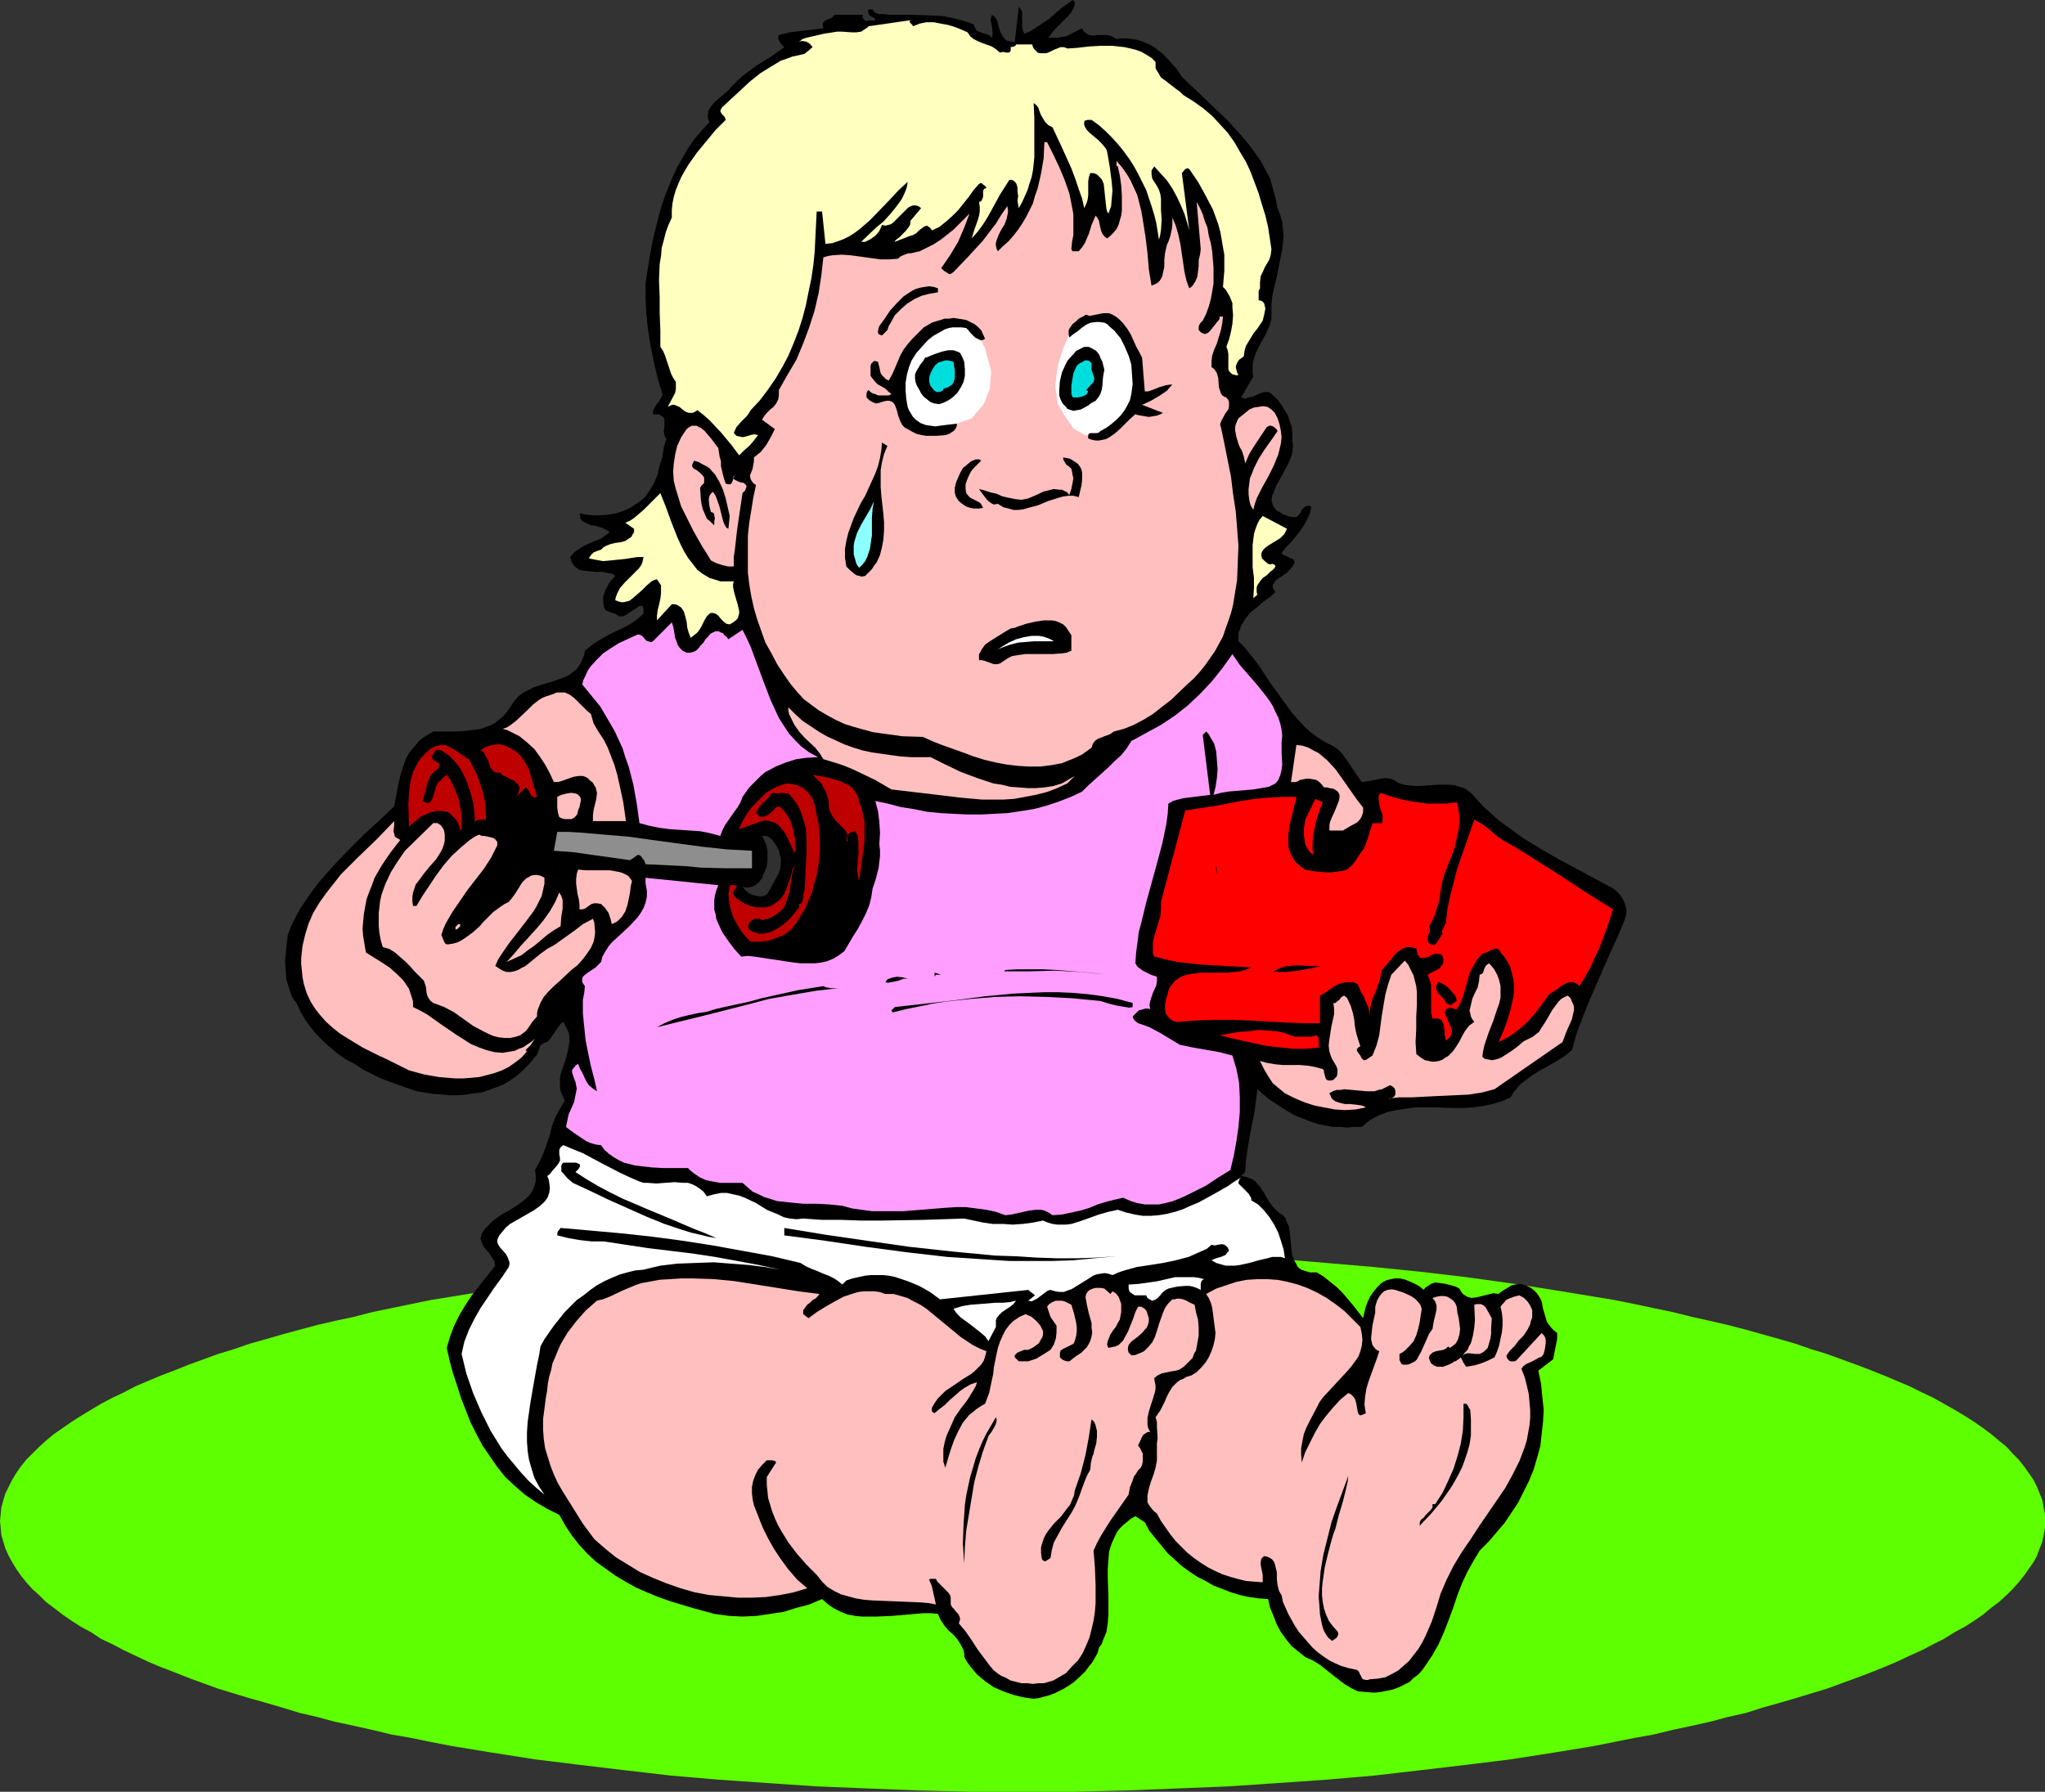<?xml version="1.0" encoding="UTF-8" standalone="no"?>
<svg
   version="1.0"
   width="129.766mm"
   height="113.712mm"
   id="svg68"
   sodipodi:docname="Baby Crying 10.wmf"
   xmlns:inkscape="http://www.inkscape.org/namespaces/inkscape"
   xmlns:sodipodi="http://sodipodi.sourceforge.net/DTD/sodipodi-0.dtd"
   xmlns="http://www.w3.org/2000/svg"
   xmlns:svg="http://www.w3.org/2000/svg">
  <rect width="100%" height="100%" fill="#333333" stroke="none"/>
  <sodipodi:namedview
     id="namedview68"
     pagecolor="#ffffff"
     bordercolor="#000000"
     borderopacity="0.25"
     inkscape:showpageshadow="2"
     inkscape:pageopacity="0.0"
     inkscape:pagecheckerboard="0"
     inkscape:deskcolor="#d1d1d1"
     inkscape:document-units="mm" />
  <defs
     id="defs1">
    <pattern
       id="WMFhbasepattern"
       patternUnits="userSpaceOnUse"
       width="6"
       height="6"
       x="0"
       y="0" />
  </defs>
  <path
     style="fill:#5eff00;fill-opacity:1;fill-rule:evenodd;stroke:none"
     d="m 245.147,429.779 h 12.605 l 12.605,-0.323 12.282,-0.485 11.958,-0.485 11.958,-0.808 11.635,-0.808 11.312,-0.969 11.15,-1.293 10.989,-1.293 10.504,-1.293 10.342,-1.616 9.858,-1.616 4.848,-0.969 4.848,-0.969 4.525,-0.808 4.686,-1.131 4.525,-0.969 4.363,-0.969 4.202,-1.131 4.363,-0.969 4.04,-1.293 4.04,-1.131 3.878,-1.131 3.717,-1.131 3.717,-1.131 3.555,-1.293 3.555,-1.293 3.394,-1.293 3.232,-1.293 3.07,-1.293 3.07,-1.454 2.909,-1.293 2.747,-1.454 2.586,-1.293 2.586,-1.616 2.424,-1.293 2.262,-1.454 2.101,-1.454 1.939,-1.616 1.939,-1.454 1.778,-1.616 1.454,-1.454 1.454,-1.616 1.293,-1.616 1.131,-1.616 1.131,-1.616 0.808,-1.454 0.646,-1.777 0.646,-1.616 0.323,-1.616 0.323,-1.777 v -1.616 -1.616 l -0.323,-1.616 -0.323,-1.777 -0.646,-1.616 -0.646,-1.616 -0.808,-1.616 -1.131,-1.616 -1.131,-1.616 -1.293,-1.616 -1.454,-1.454 -1.454,-1.616 -1.778,-1.454 -1.939,-1.616 -1.939,-1.454 -2.101,-1.454 -2.262,-1.454 -2.424,-1.454 -2.586,-1.454 -2.586,-1.454 -2.747,-1.293 -2.909,-1.454 -3.07,-1.293 -3.07,-1.293 -3.232,-1.293 -3.394,-1.293 -3.555,-1.293 -3.555,-1.293 -3.717,-1.131 -3.717,-1.293 -3.878,-1.131 -4.04,-1.131 -4.04,-1.131 -4.363,-1.131 -4.202,-0.969 -4.363,-0.969 -4.525,-1.131 -4.686,-0.969 -4.525,-0.969 -4.848,-0.969 -4.848,-0.808 -9.858,-1.616 -10.342,-1.616 -10.504,-1.454 -10.989,-1.293 -11.15,-1.131 -11.312,-0.969 -11.635,-0.969 -11.958,-0.646 -11.958,-0.646 -12.282,-0.485 -12.605,-0.162 h -12.605 -12.443 l -12.605,0.162 -12.282,0.485 -11.958,0.646 -11.958,0.646 -11.635,0.969 -11.312,0.969 -11.15,1.131 -10.827,1.293 -10.504,1.454 -10.342,1.616 -9.858,1.616 -5.01,0.808 -4.686,0.969 -4.686,0.969 -4.686,0.969 -4.363,1.131 -4.525,0.969 -4.202,0.969 -4.202,1.131 -4.202,1.131 -3.878,1.131 -4.04,1.131 -3.717,1.293 -3.717,1.131 -3.555,1.293 -3.555,1.293 -3.232,1.293 -3.394,1.293 -3.07,1.293 -3.07,1.293 -2.747,1.454 -2.747,1.293 -2.747,1.454 -2.424,1.454 -2.424,1.454 -2.262,1.454 -2.101,1.454 -2.101,1.454 -1.939,1.616 -1.616,1.454 -1.616,1.616 -1.454,1.454 -1.293,1.616 -1.131,1.616 -0.97,1.616 -0.808,1.616 -0.808,1.616 -0.485,1.616 -0.485,1.777 -0.162,1.616 L 0,364.827 l 0.162,1.616 0.162,1.777 0.485,1.616 0.485,1.616 0.808,1.777 0.808,1.454 0.97,1.616 1.131,1.616 1.293,1.616 1.454,1.616 1.616,1.454 1.616,1.616 1.939,1.454 2.101,1.616 2.101,1.454 2.262,1.454 2.424,1.293 2.424,1.616 2.747,1.293 2.747,1.454 2.747,1.293 3.07,1.454 3.07,1.293 3.394,1.293 3.232,1.293 3.555,1.293 3.555,1.293 3.717,1.131 3.717,1.131 4.04,1.131 3.878,1.131 4.202,1.293 4.202,0.969 4.202,1.131 4.525,0.969 4.363,0.969 4.686,1.131 4.686,0.808 4.686,0.969 5.01,0.969 9.858,1.616 10.342,1.616 10.504,1.293 10.827,1.293 11.15,1.293 11.312,0.969 11.635,0.808 11.958,0.808 11.958,0.485 12.282,0.485 12.605,0.323 z"
     id="path1" />
  <path
     style="fill:#000000;fill-opacity:1;fill-rule:evenodd;stroke:none"
     d="M 257.752,0.485 V 1.131 l -0.162,0.485 -0.646,1.293 -0.808,0.969 -0.97,0.969 -2.101,2.1 -0.808,0.969 -0.808,1.131 h 0.97 1.131 l 0.97,-0.162 1.131,-0.162 1.939,-0.969 1.939,-0.969 0.323,0.646 0.323,0.323 0.485,0.323 0.485,0.323 0.97,0.162 1.131,-0.162 h 1.131 1.131 l 0.646,0.162 0.485,0.162 0.646,0.323 0.485,0.323 1.293,-0.162 h 1.293 l 1.131,0.162 1.131,0.162 1.131,0.323 1.131,0.485 1.131,0.485 0.97,0.646 1.939,1.454 1.616,1.777 1.616,1.777 1.293,1.939 3.555,3.393 3.717,3.555 3.717,3.555 3.394,3.716 1.616,1.939 1.454,1.939 1.454,2.1 1.131,2.1 1.131,2.1 0.646,2.424 0.646,2.262 0.485,2.424 0.646,1.616 0.485,1.777 0.162,1.616 0.162,1.616 -0.162,1.616 -0.162,1.616 -0.646,3.231 -0.646,3.231 -0.808,3.393 -0.323,1.616 -0.162,1.777 v 1.616 1.777 l -0.485,1.777 -0.808,1.777 -1.778,3.231 -0.808,1.777 -0.485,1.616 -0.162,0.969 v 0.808 0.969 l 0.162,0.969 -2.909,5.009 0.97,0.323 0.808,-0.323 0.97,-0.162 1.778,-0.808 0.97,-0.323 h 0.97 l 0.485,0.162 0.323,0.323 1.293,1.131 0.97,1.293 0.808,1.293 0.808,1.293 0.485,1.454 0.485,1.454 0.162,1.616 v 1.616 l 0.162,1.293 -0.162,1.454 -0.323,1.293 -0.646,1.454 -1.454,2.747 -1.454,2.585 -0.485,1.293 -0.485,1.131 -0.162,1.131 0.162,0.485 0.162,0.646 0.162,0.323 0.323,0.485 0.485,0.485 0.646,0.323 0.646,0.485 0.808,0.323 0.97,0.323 1.131,0.162 0.646,-0.162 0.485,-0.485 0.323,-0.485 0.323,-0.646 0.485,-0.485 0.323,-0.323 0.646,-0.162 h 0.323 l 0.485,0.162 -0.323,1.616 -0.646,1.454 -0.808,1.454 -0.97,1.454 -2.101,2.585 -1.293,1.293 -0.97,1.293 0.323,0.485 0.646,0.162 0.646,0.323 0.646,0.323 0.485,0.162 0.323,0.485 v 0.162 0.323 l -0.162,0.323 -0.323,0.485 -0.646,0.808 -0.808,0.808 -0.97,0.646 -0.485,0.323 -0.485,0.323 -0.808,0.646 -0.162,0.485 -0.323,0.323 v 0.485 0.323 l 0.323,0.485 0.323,0.485 -1.454,1.293 -1.616,1.131 -1.454,1.293 -1.616,1.293 -1.131,1.454 -0.485,0.808 -0.485,0.808 -0.323,0.969 -0.323,0.808 v 0.969 0.969 l 1.454,1.454 1.293,1.616 1.293,1.616 1.293,1.777 2.424,3.716 2.586,3.555 2.586,3.555 1.454,1.616 1.454,1.616 1.454,1.293 1.778,1.293 1.778,1.131 1.939,0.969 1.131,0.808 0.97,0.969 1.616,2.262 1.454,2.262 1.616,2.262 1.131,-0.162 1.131,-0.162 2.262,-0.485 1.131,-0.162 1.131,0.162 0.97,0.323 0.646,0.485 0.646,0.323 0.97,0.323 1.131,0.162 2.262,0.162 2.586,-0.162 2.586,-0.162 h 2.424 l 1.293,0.162 1.131,0.323 1.131,0.323 0.97,0.646 0.97,0.808 0.97,1.131 1.616,1.777 1.778,1.616 1.778,1.616 1.939,1.454 4.04,2.908 4.202,2.585 4.202,2.424 4.525,2.424 8.726,4.686 0.808,0.646 0.808,0.808 0.646,0.969 0.485,0.969 0.323,1.131 0.162,0.969 -0.162,1.131 -0.323,0.969 -1.616,3.878 -1.778,3.878 -3.394,7.755 -1.616,3.716 -1.616,4.039 -1.454,3.878 -1.131,4.039 -1.778,1.454 -2.101,1.293 -1.939,1.131 -2.101,1.131 -1.939,1.293 -1.778,1.293 -0.97,0.808 -0.646,0.808 -0.808,0.969 -0.646,1.131 -2.101,0.969 -2.262,0.646 -2.262,0.485 -2.262,0.323 -2.424,0.162 h -2.262 l -4.686,-0.162 h -4.525 l -2.424,0.323 -2.101,0.323 -2.262,0.485 -2.101,0.808 -2.101,1.131 -0.97,0.808 -0.97,0.808 h -1.778 l -1.778,0.162 -1.778,-0.162 h -1.616 l -1.778,-0.323 -1.616,-0.323 -1.616,-0.485 -1.616,-0.646 -1.616,-0.646 -1.454,-0.646 -2.909,-1.777 -2.909,-1.939 -2.586,-2.262 -0.323,2.747 -0.323,2.585 -0.97,4.847 -0.808,4.686 -0.323,2.424 -0.162,2.585 -0.97,0.969 0.97,0.162 0.97,0.323 0.808,0.323 0.646,0.485 1.131,1.293 0.97,1.454 0.808,1.454 0.97,1.454 1.293,1.454 0.646,0.485 0.808,0.485 0.646,0.808 0.323,0.969 0.485,0.969 0.162,1.131 0.485,4.686 0.162,1.131 0.323,0.969 0.485,0.808 0.485,0.969 0.808,0.646 0.97,0.323 1.131,0.323 h 0.808 0.808 l 1.616,0.969 1.616,1.293 1.616,1.293 1.454,1.454 2.586,3.07 1.131,1.454 1.131,1.454 0.323,-1.454 0.323,-1.293 0.485,-1.293 0.646,-1.293 0.808,-1.131 0.808,-0.969 0.97,-0.969 1.131,-0.646 1.131,-0.323 1.131,-0.162 h 1.131 l 1.293,0.323 1.131,0.485 1.131,0.485 1.131,0.646 0.97,0.808 0.323,-0.485 0.485,-0.323 0.485,-0.323 0.485,-0.323 0.97,-0.323 1.293,0.162 1.131,0.162 1.293,0.323 1.131,0.323 0.97,0.485 0.323,0.646 0.485,0.646 0.485,0.323 0.485,0.323 0.485,0.162 0.646,0.162 1.293,-0.162 1.293,-0.323 1.293,-0.323 1.293,-0.323 1.293,0.162 0.808,-0.646 0.808,-0.485 1.616,-0.969 0.97,-0.162 0.808,-0.162 0.808,0.162 0.97,0.323 0.97,0.485 0.646,0.485 0.646,0.646 0.485,0.646 0.485,0.808 0.323,0.646 0.323,1.777 0.485,1.616 0.485,1.616 0.485,0.646 0.485,0.646 0.646,0.646 0.808,0.646 v 1.454 l -0.323,1.616 -0.323,1.616 -0.323,1.616 -3.555,2.747 0.646,3.07 0.323,3.231 0.323,3.07 -0.162,2.908 -0.323,2.908 -0.323,2.908 -0.808,2.908 -0.808,2.747 -1.131,2.747 -1.293,2.585 -1.293,2.585 -1.616,2.424 -1.616,2.424 -1.939,2.262 -1.939,2.262 -2.101,2.1 -1.454,2.424 -1.454,2.585 -1.293,2.747 -1.131,2.908 -0.97,2.908 -1.131,3.07 -1.131,2.908 -1.293,2.908 -1.454,2.585 -1.616,2.424 -0.808,1.131 -0.97,1.131 -1.131,0.808 -0.97,0.969 -1.293,0.646 -1.293,0.646 -1.293,0.485 -1.454,0.323 -1.616,0.323 -1.616,0.162 -1.939,-0.162 -1.939,-0.162 -1.616,-0.808 -1.616,-0.969 -2.909,-2.262 -3.07,-2.424 -1.616,-0.969 -1.778,-0.808 -1.616,-1.293 -1.616,-1.293 -1.293,-1.616 -1.293,-1.777 -0.97,-1.777 -0.808,-2.1 -0.808,-1.939 -0.485,-2.1 -2.262,-0.162 -2.262,-0.323 -2.262,-0.485 -2.101,-0.646 -2.101,-0.808 -2.101,-0.808 -1.939,-1.131 -1.939,-0.969 -1.939,-1.293 -1.778,-1.293 -1.778,-1.616 -1.616,-1.454 -1.454,-1.777 -1.454,-1.777 -1.454,-1.777 -1.131,-2.1 -2.262,-1.454 -1.131,0.646 -0.97,0.808 -0.808,0.646 -0.808,0.808 -0.646,0.808 -0.485,0.969 -0.808,1.777 -0.646,1.939 -0.162,2.1 -0.162,2.1 v 2.1 l 0.162,4.524 v 2.1 2.262 l -0.162,2.1 -0.323,2.1 -0.808,1.939 -0.323,0.969 -0.646,0.808 -0.323,1.293 -0.646,1.131 -0.646,1.131 -0.808,0.969 -0.808,1.131 -0.97,0.969 -1.939,1.777 -2.262,1.454 -2.262,1.131 -1.293,0.485 -1.293,0.323 -1.131,0.323 -1.293,0.162 -2.424,-0.323 -2.586,-0.646 -2.262,-0.808 -2.262,-0.969 -2.101,-1.454 -1.939,-1.616 -0.808,-0.969 -0.808,-0.969 -0.808,-1.131 -0.646,-1.131 v -0.808 l -0.162,-0.808 -0.323,-0.646 -0.323,-0.646 -0.808,-1.293 -0.97,-1.131 -1.131,-0.969 -0.97,-1.131 -0.97,-1.454 -0.323,-0.646 -0.323,-0.808 -1.778,-0.162 h -1.778 l -3.717,0.323 -3.717,0.323 -3.717,0.162 h -1.778 -1.778 l -1.616,-0.162 -1.778,-0.323 -1.616,-0.646 -1.616,-0.808 -1.454,-0.969 -1.454,-1.293 -3.07,1.293 -3.07,0.808 -3.07,0.969 -3.232,0.485 -3.232,0.485 -3.394,0.162 -3.232,-0.162 -3.555,-0.485 -5.333,-1.454 -5.333,-1.616 -2.747,-0.969 -2.747,-1.131 -2.586,-1.131 -2.586,-1.454 -2.424,-1.454 -2.262,-1.616 -2.262,-1.616 -2.101,-1.939 -1.939,-2.1 -1.778,-2.262 -1.616,-2.424 -1.454,-2.585 -2.909,-1.454 -2.747,-1.616 -2.586,-1.777 -2.424,-2.1 -2.262,-2.1 -1.939,-2.424 -1.778,-2.585 -1.778,-2.585 -1.454,-2.747 -1.454,-2.908 -1.131,-2.908 -1.131,-2.908 -0.97,-3.07 -0.97,-2.908 -0.808,-3.07 -0.646,-2.908 0.808,-2.747 0.97,-2.585 1.293,-2.585 1.454,-2.424 1.616,-2.424 1.778,-2.262 3.717,-4.686 -0.162,-0.485 v -0.485 l -0.646,-0.969 -0.485,-0.808 -1.454,-1.777 -0.485,-0.969 -0.162,-0.485 -0.162,-0.485 0.162,-0.646 0.162,-0.646 0.808,-1.131 0.97,-0.969 0.97,-0.969 1.131,-0.808 1.131,-0.808 1.293,-0.646 2.262,-1.454 1.131,-0.808 0.97,-0.808 0.808,-0.808 0.646,-0.969 0.485,-1.131 0.323,-1.131 v -1.293 l -0.162,-1.454 1.131,-2.1 0.97,-2.1 1.454,-4.201 0.485,-2.1 0.808,-2.1 1.131,-2.1 1.131,-1.939 -0.485,-1.131 -0.485,-1.131 -0.162,-0.969 v -1.131 -0.969 l 0.162,-0.969 0.646,-1.939 0.646,-1.939 0.485,-1.939 0.162,-0.969 0.162,-1.131 v -0.969 l -0.162,-1.131 -1.293,-2.585 -0.646,0.485 -0.485,0.646 -1.778,2.585 -0.485,0.646 -0.485,0.485 -0.646,0.162 -0.485,0.323 -0.485,0.323 -0.162,0.485 -0.485,1.293 -0.162,0.485 -0.485,0.485 -1.454,1.777 -1.454,1.454 -1.454,1.293 -1.616,1.131 -1.616,0.969 -1.616,0.646 -1.778,0.646 -1.778,0.646 -1.778,0.162 -1.939,0.323 -1.939,0.162 h -1.939 l -1.939,-0.162 -2.101,-0.162 -4.04,-0.646 -4.202,-1.454 -4.363,-1.616 -4.202,-2.1 -1.939,-1.293 -2.101,-1.131 -1.939,-1.293 -1.778,-1.454 -1.778,-1.616 -1.616,-1.616 -1.454,-1.777 -1.293,-1.777 -1.131,-1.939 -0.97,-2.1 -0.646,-0.808 -0.485,-0.808 -0.323,-0.969 -0.323,-0.969 -0.646,-1.939 -0.162,-2.262 -0.162,-2.1 0.162,-2.1 0.485,-4.362 0.808,-2.1 1.131,-2.262 1.131,-2.1 1.454,-2.1 1.454,-2.1 1.454,-1.939 3.555,-4.039 3.555,-3.716 3.717,-3.716 3.717,-3.393 3.555,-3.393 0.97,-5.17 0.646,-2.747 0.808,-2.424 0.485,-1.293 0.646,-1.131 0.808,-0.969 0.808,-0.969 0.808,-0.969 0.97,-0.808 1.293,-0.808 1.131,-0.646 h 2.747 2.586 l 2.586,-0.162 2.424,-0.323 1.131,-0.162 1.131,-0.485 1.131,-0.323 1.131,-0.646 0.97,-0.808 0.97,-0.808 0.808,-0.969 0.808,-1.131 0.97,-1.454 0.97,-1.131 1.293,-0.969 1.293,-0.646 1.293,-0.646 1.454,-0.485 2.747,-0.808 2.747,-0.969 1.131,-0.485 1.131,-0.808 0.97,-0.808 0.808,-1.131 0.646,-1.454 0.323,-0.808 0.162,-0.969 1.778,-1.454 1.778,-1.131 1.939,-1.131 1.939,-0.969 1.778,-0.808 1.778,-0.969 1.616,-1.131 1.454,-1.293 v -0.485 -0.646 l -0.162,-0.485 v -0.162 l -0.323,-0.162 -0.646,0.162 -0.646,0.485 -1.293,0.808 -1.131,0.808 -0.808,0.323 h -0.808 l -0.485,-0.323 -0.485,-0.323 -0.646,-0.162 -0.485,-0.162 -1.131,-0.485 -0.323,-0.485 -0.162,-0.646 -0.162,-1.131 v -0.969 l 0.323,-0.969 0.323,-0.808 0.485,-0.969 0.485,-0.808 1.293,-1.454 -0.646,-0.485 -0.808,-0.162 -1.616,-0.323 h -1.616 l -1.616,-0.162 -1.454,-0.162 -0.808,-0.162 -0.485,-0.323 -0.646,-0.485 -0.485,-0.646 -0.323,-0.646 -0.323,-0.969 0.97,-1.131 1.131,-0.808 1.293,-0.808 2.586,-1.131 1.293,-0.485 1.131,-0.808 1.131,-0.808 -0.97,-0.646 -1.131,-0.485 -1.131,-0.323 -0.646,-0.162 h -0.485 l -1.131,-0.485 -0.97,-0.485 -0.323,-0.323 -0.323,-0.485 v -0.485 l -0.162,-0.646 1.616,0.323 1.778,0.162 h 1.778 l 1.778,-0.162 1.778,-0.323 1.616,-0.485 1.778,-0.808 1.454,-0.969 0.97,-0.646 0.97,-0.808 0.646,-0.808 0.646,-0.969 0.646,-0.969 0.485,-0.969 0.808,-1.939 0.485,-2.1 0.646,-2.1 0.323,-2.262 0.646,-2.1 -0.323,-0.323 -0.162,-0.485 -0.162,-0.969 0.162,-0.969 v -0.969 -0.808 l -0.162,-0.485 -0.323,-0.323 -0.323,-0.162 -0.485,-0.323 h -0.646 -0.808 v -0.808 l 0.323,-0.646 0.646,-1.131 0.485,-0.485 0.323,-0.646 0.323,-0.485 0.162,-0.646 -0.97,-3.231 -0.808,-3.231 -0.646,-3.07 -0.646,-3.393 -0.485,-3.393 -0.323,-3.393 -0.162,-3.393 v -3.555 l 0.808,-5.17 0.97,-5.332 1.293,-5.17 0.646,-2.424 0.808,-2.424 0.97,-2.424 0.97,-2.424 1.131,-2.424 1.293,-2.262 1.293,-2.262 1.454,-2.1 1.778,-2.1 1.939,-2.1 -0.323,-0.646 -0.162,-0.808 0.162,-0.646 v -0.485 l 0.646,-1.131 0.97,-1.131 1.131,-0.969 1.131,-0.969 0.97,-0.808 0.808,-0.969 1.454,-1.454 1.454,-1.293 3.07,-2.262 3.394,-2.1 3.232,-2.262 -0.646,-0.646 -0.485,-0.646 -0.162,-0.323 -0.162,-0.323 V 8.886 l 0.162,-0.485 1.293,-0.323 1.293,-0.323 2.586,-0.323 1.454,-0.162 1.293,-0.162 2.747,-0.323 -0.162,-0.646 V 5.655 l 0.323,-0.485 0.485,-0.323 1.131,-0.485 0.485,-0.323 0.485,-0.485 h 6.787 l -0.162,0.323 v 0.323 l 0.323,0.485 0.485,0.323 h 0.323 l 0.323,-0.162 1.131,0.162 0.323,-0.162 0.162,-0.162 v -0.162 l -0.485,-0.323 -0.646,-0.323 -0.323,-0.323 -0.162,-0.323 -0.162,-0.485 0.162,-0.485 h 0.97 l 0.323,0.485 0.323,0.323 0.485,0.162 0.485,0.162 h 1.293 l 0.97,0.162 h 5.333 l 5.171,0.162 2.586,0.162 2.424,0.485 2.424,0.646 2.424,0.808 0.323,0.808 0.323,0.646 0.646,0.323 1.293,0.485 0.646,0.162 0.646,0.323 0.485,0.485 0.162,-0.646 V 7.594 l -0.162,-1.454 -0.323,-1.454 0.162,-0.485 0.162,-0.646 0.485,0.323 0.323,0.323 0.485,0.808 0.323,1.293 0.323,1.131 0.485,0.969 0.323,0.485 0.323,0.485 0.485,0.323 0.485,0.162 0.646,0.162 h 0.808 l 0.97,-8.402 0.485,0.646 0.323,0.646 v 0.808 2.747 l 0.162,0.808 0.323,0.808 1.616,-0.646 1.454,-0.969 1.454,-0.969 1.454,-0.969 1.454,-1.293 1.293,-1.131 L 257.267,0 Z"
     id="path2" />
  <path
     style="fill:#ffffbf;fill-opacity:1;fill-rule:evenodd;stroke:none"
     d="m 218.968,6.301 1.616,-0.646 1.616,-0.323 h 1.778 l 1.616,0.323 1.778,0.323 1.616,0.485 1.616,0.646 1.454,0.646 0.323,0.485 0.323,0.485 0.808,0.646 0.97,0.485 1.131,0.485 2.262,0.808 0.97,0.646 0.97,0.808 0.808,-0.162 0.646,0.162 h 0.646 l 0.323,-0.162 0.162,-0.323 v -0.808 l 0.808,-0.162 0.323,-0.162 0.162,-0.323 h 3.878 l 0.162,0.646 0.323,0.485 0.323,0.323 0.485,0.485 0.485,0.162 h 0.485 1.131 l 0.808,-0.323 0.97,-0.485 0.808,-0.323 0.808,-0.323 h 0.808 l 0.485,0.162 0.323,0.162 2.424,-0.162 2.747,-0.323 2.747,-0.162 h 2.909 l 2.909,0.323 1.454,0.323 1.293,0.323 1.293,0.485 1.131,0.646 1.293,0.808 0.97,0.969 v 0.808 0.646 l 0.323,0.646 0.323,0.485 0.646,1.131 1.131,0.808 2.262,1.777 1.131,0.808 0.808,0.808 2.586,1.616 2.262,1.616 2.101,1.777 1.939,2.1 1.778,1.939 1.616,2.262 1.293,2.262 1.454,2.424 1.131,2.424 0.97,2.585 0.97,2.585 0.808,2.747 0.808,2.585 0.646,2.747 0.808,5.332 -0.162,1.293 -0.323,1.131 -1.131,1.939 -0.485,1.131 -0.485,0.969 -0.162,1.454 v 0.646 0.808 l -0.162,0.323 -0.162,0.323 v 0.808 0.646 0.808 h 0.323 l 0.485,0.162 0.485,0.485 0.162,0.646 0.162,0.646 -0.323,1.616 -0.162,0.646 -0.162,0.646 -0.646,0.969 -0.646,0.969 -0.808,0.969 -1.293,2.1 -0.646,1.131 -0.323,1.131 -0.162,1.293 -0.646,0.485 -0.485,0.323 -0.323,0.485 -0.323,0.646 -0.162,0.646 0.162,0.646 0.162,0.646 0.323,0.646 h -0.646 l -0.646,-0.162 -0.323,-0.162 -0.323,-0.323 -0.323,-0.323 -0.162,-0.485 v -1.131 -1.293 -1.131 l -0.162,-0.969 -0.162,-0.485 -0.162,-0.323 0.646,-1.777 0.485,-1.939 0.323,-1.777 0.162,-2.1 -0.162,-1.939 v -0.969 l -0.323,-0.808 -0.323,-0.808 -0.485,-0.808 -0.485,-0.808 -0.646,-0.646 0.162,-1.939 0.162,-1.939 v -1.939 -1.939 l -0.323,-1.777 -0.323,-1.939 -0.323,-1.777 -0.485,-1.777 -0.646,-1.777 -0.646,-1.777 -1.778,-3.393 -1.778,-3.231 -2.101,-3.07 -0.323,-0.162 h -0.162 l -0.485,0.162 -0.808,0.969 1.778,13.734 -0.485,-1.777 -0.646,-2.1 -0.808,-1.939 -0.97,-2.1 -1.131,-2.1 -1.293,-1.939 -1.616,-1.777 -1.454,-1.616 -0.323,0.485 -0.323,0.485 v 0.485 0.485 l 0.162,0.969 0.485,0.808 0.646,0.969 0.485,0.969 0.323,0.969 0.162,1.131 v 1.293 1.454 l 0.162,2.262 -0.162,2.424 -0.162,1.131 -0.323,1.293 -0.646,-4.039 -0.485,-1.939 -0.646,-2.1 -0.646,-1.939 -0.646,-1.939 -0.97,-1.939 -0.97,-1.939 -0.97,-1.777 -1.131,-1.777 -1.293,-1.777 -1.293,-1.616 -1.454,-1.616 -1.616,-1.616 -1.616,-1.454 -1.778,-1.293 h -0.97 l -0.485,0.162 h -0.162 l -0.162,0.323 v 0.646 l 0.162,0.485 0.485,0.808 0.808,0.808 0.97,0.808 0.97,0.808 0.808,0.808 0.808,0.969 0.323,0.485 0.162,0.485 0.323,1.777 0.323,1.939 0.485,3.716 0.162,1.939 -0.162,1.777 -0.162,1.939 -0.646,1.777 -0.323,-0.485 -0.162,-0.646 -0.162,-1.454 -0.162,-1.454 -0.162,-1.616 -0.162,-1.454 -0.323,-0.808 -0.323,-0.485 -0.485,-0.485 -0.485,-0.485 -0.808,-0.323 h -0.808 l -0.323,0.969 -0.162,0.969 v 3.393 l -0.162,1.131 -0.323,0.969 -0.485,0.969 -0.485,-2.262 -0.808,-2.262 -0.808,-2.424 -0.97,-2.585 -2.262,-5.009 -1.131,-2.424 -1.131,-2.424 -0.97,-0.485 -0.808,-0.808 -0.485,-0.808 -0.485,-0.808 -0.323,-0.808 -0.323,-0.969 -0.485,-0.646 -0.646,-0.485 0.162,3.393 v 3.231 3.231 3.231 l -0.323,3.07 -0.323,1.616 -0.485,1.454 -0.485,1.616 -0.646,1.454 -0.646,1.454 -0.808,1.454 -0.162,-0.808 -0.162,-0.969 0.162,-1.131 -0.162,-1.131 v -0.969 l -0.323,-0.969 -0.323,-0.323 -0.323,-0.323 -0.485,-0.162 h -0.485 l -1.131,1.777 -1.131,1.777 -1.939,3.555 -0.97,1.777 -1.131,1.777 -1.293,1.777 -1.454,1.616 0.646,-2.1 0.808,-2.262 0.323,-1.131 0.162,-0.969 v -1.131 l -0.162,-1.131 0.323,-0.162 h 0.162 l 0.323,-0.646 0.162,-0.485 V 46.209 45.725 l 0.323,-0.485 h 0.162 l 0.323,-0.162 -0.323,-0.485 -0.485,-0.323 -0.323,-0.323 h -0.323 l -0.323,0.162 -1.293,1.454 -1.131,1.616 -2.586,3.231 -1.454,1.454 -1.454,1.293 -1.616,1.293 -1.778,0.808 -0.323,-0.485 -0.323,-0.323 -0.323,-0.162 -0.162,-0.162 -0.646,0.162 -0.646,0.485 -0.646,0.485 -0.646,0.646 -0.808,0.485 -0.646,0.162 -3.717,1.454 v -0.162 0 l 0.162,-0.162 0.323,-0.323 0.646,-0.485 0.646,-0.646 0.808,-0.808 0.646,-0.808 0.485,-0.808 v -0.323 -0.485 l 2.586,-3.07 -0.646,-0.485 -0.646,-0.162 h -0.646 l -0.485,0.162 -0.646,0.323 -0.485,0.485 -0.97,0.969 -1.131,1.131 -0.97,0.969 -0.646,0.485 -0.646,0.162 -0.646,0.162 -0.808,-0.162 -0.646,1.454 -0.97,1.131 -1.131,0.808 -0.646,0.323 -0.646,0.323 h -0.97 l 3.555,-3.393 1.778,-1.454 1.616,-1.777 1.454,-1.777 1.293,-1.777 0.485,-0.969 0.485,-1.131 0.323,-0.969 0.162,-1.131 -2.262,2.1 -2.101,2.262 -4.686,4.847 -2.424,2.1 -1.293,0.969 -1.293,0.808 -1.293,0.646 -1.293,0.485 -1.454,0.485 -1.616,0.162 -0.808,-7.755 h -1.293 l -0.162,3.231 -0.162,3.231 -0.162,3.231 -0.323,3.231 -0.485,3.231 -0.646,3.07 -0.646,3.231 -0.808,3.07 -0.97,3.07 -1.131,2.908 -1.293,3.07 -1.454,2.747 -1.616,2.747 -1.778,2.585 -1.939,2.585 -2.262,2.424 -0.485,0.808 -0.485,0.646 -1.293,1.293 -1.131,1.293 -0.323,0.646 -0.323,0.808 0.323,0.323 0.323,0.323 0.646,0.162 0.808,0.162 0.808,-0.162 1.616,-0.485 h 0.646 l 0.646,0.162 -1.131,1.454 -0.97,1.131 -1.131,0.969 -1.293,1.293 -0.97,-1.293 -0.97,-1.293 -2.424,-2.908 -2.747,-2.908 -1.454,-1.293 -1.454,-1.131 -0.485,0.323 -0.646,0.323 h -0.485 -0.485 l -0.808,-0.323 -0.646,-0.485 -0.808,-0.646 -0.808,-0.323 -0.323,-0.162 h -0.485 l -0.485,0.162 -0.646,0.323 1.454,-2.747 0.323,-0.646 0.162,-0.808 v -0.808 -0.969 l -0.646,-0.969 -0.485,-0.969 -1.454,-4.362 -0.485,-1.131 -0.646,-0.969 V 79.17 l -0.162,-4.039 v -3.878 l -0.162,-4.039 0.162,-3.878 0.323,-1.939 0.162,-1.939 0.485,-1.777 0.485,-1.939 0.646,-1.777 0.808,-1.777 v -1.777 l 0.162,-1.616 0.323,-1.616 0.485,-1.616 0.646,-1.616 0.646,-1.454 0.808,-1.454 0.97,-1.616 1.939,-2.747 2.262,-2.747 2.262,-2.747 2.424,-2.424 -0.162,-0.485 -0.162,-0.323 -0.646,-0.646 -0.162,-0.323 -0.162,-0.323 0.162,-0.485 0.323,-0.485 4.363,-4.039 2.262,-2.1 2.424,-1.939 2.586,-1.616 2.424,-1.454 1.454,-0.485 1.293,-0.485 1.454,-0.323 1.454,-0.323 1.939,-1.616 -0.646,-0.808 -0.808,-0.485 -0.808,-0.162 h -0.485 l -0.485,0.162 0.808,-0.646 0.97,-0.323 2.101,-0.485 2.101,-0.485 2.101,-0.323 0.97,-0.162 h 1.293 l 2.262,0.162 h 1.131 l 1.131,-0.162 0.97,-0.646 0.485,-0.323 0.323,-0.323 10.019,-1.454 -0.162,0.323 V 5.332 l 0.323,0.323 0.323,0.323 z"
     id="path3" />
  <path
     style="fill:#ffbfbf;fill-opacity:1;fill-rule:evenodd;stroke:none"
     d="m 251.126,34.091 1.454,2.908 1.454,3.07 1.293,3.07 1.131,3.231 0.646,3.231 0.323,1.777 v 1.616 1.616 1.777 l -0.323,1.616 -0.162,1.777 0.162,0.323 0.162,0.162 h 0.485 0.97 l 0.808,-0.969 0.646,-0.969 0.97,-2.262 0.646,-2.1 0.97,-2.262 0.485,0.646 0.323,0.646 0.162,0.808 0.162,0.808 0.162,0.646 0.323,0.808 0.485,0.646 0.646,0.485 0.808,-0.646 0.808,-0.808 0.646,-0.808 0.485,-0.969 0.323,-1.131 0.323,-1.131 0.162,-1.131 v -1.131 -2.424 l -0.162,-2.585 -0.323,-2.262 -0.485,-2.262 -0.323,-0.162 v -0.323 -0.808 l 1.293,1.454 1.131,1.616 0.97,1.616 0.808,1.777 0.808,1.777 0.485,1.939 0.485,1.939 0.323,1.939 0.646,4.039 0.485,4.039 0.323,3.878 0.646,3.878 0.808,-0.323 0.646,-0.323 0.485,-0.485 0.323,-0.485 0.323,-0.646 0.162,-0.808 0.323,-1.454 v -1.616 l 0.162,-1.616 0.323,-1.454 0.162,-0.646 0.323,-0.646 0.485,-1.454 0.323,-1.454 0.162,-1.293 v -1.616 l 0.808,1.939 0.646,2.262 0.485,2.262 0.323,2.262 0.646,4.362 0.485,2.1 0.646,1.777 0.485,-0.323 0.323,-0.323 0.646,-0.969 0.485,-1.131 0.162,-1.293 0.162,-1.293 V 63.013 62.366 l 0.323,-1.293 0.162,-1.293 -0.97,-11.31 0.808,1.454 0.646,1.454 0.485,1.616 0.646,1.616 0.323,1.939 0.485,1.777 0.323,1.939 0.162,1.939 0.162,1.939 v 1.939 1.939 l -0.323,1.939 -0.323,1.777 -0.485,1.777 -0.646,1.777 -0.808,1.616 -0.485,0.485 -0.323,0.485 -0.162,0.485 v 0.808 l 0.323,0.323 0.323,0.323 0.485,0.162 0.323,0.162 0.808,-0.323 0.485,-0.485 0.646,-0.808 0.646,-0.808 0.485,-0.646 0.323,-0.323 0.162,-0.323 v -0.485 h 0.808 l -0.162,1.616 -0.323,1.616 -0.97,3.231 -0.646,1.454 -0.485,1.454 -0.162,1.454 v 0.646 0.646 l 0.485,0.323 0.323,0.323 0.485,0.808 0.323,1.131 0.162,2.262 0.323,0.969 0.162,0.485 0.323,0.485 0.485,0.323 0.485,0.162 0.485,0.646 0.162,0.485 v 0.485 0.485 l -0.162,0.808 -0.646,0.808 -0.97,1.777 -0.323,0.808 v 0.485 l 0.162,0.323 0.808,3.878 0.808,4.039 0.808,4.039 0.485,4.039 0.646,4.201 0.323,4.039 0.323,4.201 -0.162,4.201 -0.162,4.039 -0.646,4.039 -0.323,1.939 -0.485,1.939 -0.646,1.939 -0.646,1.777 -0.646,1.939 -0.97,1.777 -0.97,1.777 -1.131,1.616 -1.131,1.616 -1.293,1.616 -1.454,1.616 -1.616,1.454 -3.878,3.716 -2.101,1.616 -2.262,1.777 -2.101,1.293 -2.424,1.293 -2.424,0.969 -2.424,0.646 -0.646,0.485 -0.646,0.323 -0.97,0.323 -0.323,0.162 -0.485,0.162 -0.808,0.323 -0.646,0.485 -0.485,0.646 -0.162,0.485 -0.162,0.485 -1.131,0.808 -1.131,0.808 -1.293,0.646 -1.131,0.485 -2.424,0.969 -2.586,0.485 -2.586,0.323 h -2.747 l -2.586,-0.162 -2.747,-0.323 -2.586,-0.485 -2.747,-0.646 -2.586,-0.808 -2.586,-0.969 -5.01,-1.777 -2.424,-0.969 -2.101,-0.969 -5.01,-0.162 -2.262,-0.323 -2.424,-0.323 -2.262,-0.323 -2.424,-0.646 -2.262,-0.646 -2.101,-0.646 -2.101,-0.969 -2.101,-1.131 -1.939,-1.131 -1.778,-1.293 -1.939,-1.454 -1.616,-1.777 -1.616,-1.939 -1.454,-2.1 -1.616,-2.424 -1.454,-2.747 -1.454,-2.585 -0.97,-2.747 -0.97,-2.747 -0.808,-2.747 -0.646,-2.908 -0.485,-2.908 -0.323,-2.747 v -3.07 -2.908 -2.908 l 0.323,-3.07 0.485,-2.908 0.485,-3.07 0.646,-3.07 -0.485,-0.323 -0.323,-0.323 -0.323,-0.485 -0.162,-0.323 -0.162,-0.808 0.323,-0.808 0.323,-0.808 0.162,-0.969 0.162,-0.808 v -0.969 l 0.808,-0.646 0.808,-0.646 0.646,-0.808 0.646,-0.808 1.131,-1.939 0.97,-1.939 -3.07,-2.262 0.485,-0.808 0.646,-0.808 0.808,-0.808 0.808,-0.646 0.646,-0.808 0.485,-0.969 0.162,-0.969 v -0.646 -0.646 l 2.101,-3.716 2.101,-3.555 1.616,-3.878 1.454,-3.878 1.293,-4.039 0.97,-4.201 0.646,-4.201 0.485,-4.362 1.131,-0.323 0.97,-0.162 2.262,-0.162 2.262,0.162 2.424,0.323 2.262,0.323 2.424,0.323 h 2.101 l 2.101,-0.162 0.485,-0.485 0.646,-0.323 1.293,-0.485 h 0.646 l 0.646,-0.162 1.454,-0.323 1.616,-0.808 1.616,-0.808 1.778,-1.131 3.07,-2.424 1.293,-1.293 1.293,-1.293 1.293,-1.293 -1.293,3.393 -1.454,3.393 -1.939,3.231 -2.101,3.07 0.646,0.646 0.808,0.485 0.162,0.162 0.485,0.162 0.323,-0.162 0.485,-0.323 3.555,-3.716 3.555,-3.878 1.454,-1.939 1.616,-2.1 1.293,-2.1 1.454,-2.1 0.162,0.808 v 0.808 l -0.162,0.646 -0.162,0.808 -0.485,1.293 -0.808,1.293 -0.646,1.293 -0.485,1.293 -0.162,0.646 v 0.485 l 0.162,0.808 0.323,0.646 1.293,-1.293 1.293,-1.131 1.131,-1.293 1.131,-1.454 0.97,-1.454 0.97,-1.616 0.808,-1.616 0.808,-1.616 0.485,-1.777 0.646,-1.777 0.808,-3.555 0.646,-3.716 0.162,-3.878 z"
     id="path4" />
  <path
     style="fill:#000000;fill-opacity:1;fill-rule:evenodd;stroke:none"
     d="m 224.947,69.152 v 0.969 l -1.939,0.323 -1.939,0.485 -1.778,0.808 -1.778,1.131 -1.454,1.293 -1.454,1.454 -0.97,1.777 -0.485,0.808 -0.323,0.969 -1.293,1.293 -0.485,-0.162 -0.323,-0.162 -0.162,-0.323 v -0.323 l 0.162,-0.808 0.162,-0.485 1.293,-1.777 1.293,-1.939 1.616,-1.777 1.616,-1.616 0.97,-0.646 0.97,-0.646 0.97,-0.485 1.131,-0.323 0.97,-0.162 1.131,-0.162 1.131,0.162 z"
     id="path5" />
  <path
     style="fill:#ffbfbf;fill-opacity:1;fill-rule:evenodd;stroke:none"
     d="m 306.393,100.336 0.485,1.454 0.323,1.616 0.162,1.454 -0.162,1.454 -0.323,1.454 -0.323,1.293 -1.131,2.747 -1.293,2.585 -1.454,2.585 -1.293,2.585 -0.485,1.454 -0.323,1.293 -0.646,-1.131 -0.323,-1.293 -0.162,-1.293 v -1.293 l 0.162,-1.293 0.162,-1.293 0.485,-1.131 0.485,-1.293 1.131,-2.262 1.454,-2.262 1.616,-2.262 1.454,-2.1 -0.162,-0.323 -0.323,-0.323 -0.323,-0.323 -0.323,-0.162 -0.485,-0.162 h -0.323 l -0.323,0.162 -0.323,0.162 -2.909,4.362 -1.293,2.1 -0.485,1.131 -0.485,1.131 -0.323,-1.616 -0.485,-1.454 -0.485,-0.808 -0.323,-0.808 -0.485,-1.616 -0.323,-1.616 v -0.808 l 0.162,-0.646 0.323,-0.808 0.323,-0.646 0.808,-0.646 0.808,-0.646 0.97,-0.808 1.131,-0.485 1.131,-0.162 0.97,-0.162 1.131,0.162 0.97,0.646 0.808,0.808 0.323,0.646 z"
     id="path6" />
  <path
     style="fill:#ffbfbf;fill-opacity:1;fill-rule:evenodd;stroke:none"
     d="m 172.265,107.445 0.323,2.1 0.323,1.131 v 1.131 l 0.485,2.1 0.323,1.131 0.323,0.969 0.646,0.162 h 0.485 l 0.323,-0.323 0.162,-0.323 0.323,-0.969 0.162,-0.485 0.162,-0.323 -0.323,0.485 -0.162,0.323 0.162,0.323 0.162,0.162 0.646,0.323 0.323,0.162 0.485,0.162 0.808,0.162 0.485,0.485 0.162,0.323 -0.162,0.485 -0.162,0.485 -0.646,0.646 -0.646,4.362 -0.646,4.362 -0.485,4.362 -0.323,2.262 v 2.262 h -1.293 l -1.454,-0.323 -1.454,-0.485 -1.293,-0.646 -0.97,-1.616 -1.131,-1.777 -2.101,-3.716 -1.939,-3.878 -0.97,-1.939 -0.646,-2.1 -0.646,-2.1 -0.485,-1.939 -0.162,-2.262 0.162,-1.939 0.323,-2.1 0.485,-2.1 0.97,-2.1 1.293,-1.939 0.646,-0.485 0.646,-0.323 h 0.485 0.646 l 0.485,0.323 0.485,0.162 0.97,0.808 1.778,2.1 0.808,1.131 z"
     id="path7" />
  <path
     style="fill:#000000;fill-opacity:1;fill-rule:evenodd;stroke:none"
     d="m 212.827,106.96 -0.808,1.939 -0.485,1.939 -0.323,1.939 v 2.1 1.939 l 0.162,2.1 0.485,4.362 0.162,1.939 v 2.1 l -0.162,2.1 -0.323,1.777 -0.485,1.939 -0.808,1.777 -0.646,0.808 -0.485,0.808 -0.808,0.808 -0.808,0.808 -0.808,0.162 -0.646,-0.162 -0.646,-0.162 -0.485,-0.323 -1.131,-0.969 -0.808,-0.808 -0.323,-2.1 v -2.1 l 0.323,-1.939 0.485,-1.939 0.646,-1.777 0.646,-1.777 1.778,-3.716 0.97,-1.616 0.808,-1.777 1.616,-3.555 0.646,-1.777 0.485,-1.939 0.323,-1.939 0.162,-1.777 z"
     id="path8" />
  <path
     style="fill:#000000;fill-opacity:1;fill-rule:evenodd;stroke:none"
     d="m 259.529,113.423 v 0.808 0.808 l -0.162,1.454 -0.323,1.293 -0.323,1.454 -1.293,-0.323 h -1.131 l -1.293,0.162 -1.131,0.323 -2.586,0.808 -2.262,0.969 -2.424,0.646 -1.131,0.323 -1.131,0.162 h -1.293 l -1.131,-0.323 -1.293,-0.323 -1.293,-0.808 -0.97,0.162 -0.646,-0.323 -0.646,-0.485 -0.485,-0.485 -0.97,-1.293 -0.485,-0.646 -0.323,-0.485 1.293,0.323 1.454,0.485 1.454,0.323 1.454,0.646 1.454,0.323 1.616,0.323 1.454,0.162 1.616,-0.323 1.131,-0.485 1.131,-0.485 1.293,-0.646 1.293,-0.323 1.293,-0.323 1.293,0.162 h 0.646 l 0.646,0.323 0.646,0.323 0.485,0.646 0.485,-1.454 0.323,-1.616 0.162,-0.969 -0.162,-0.646 -0.162,-0.969 -0.162,-0.646 -0.646,-0.646 -0.323,-0.162 -0.323,-0.323 -0.485,-0.808 -0.162,-0.323 v -0.485 l 1.616,0.323 1.293,0.808 0.646,0.485 0.485,0.646 0.323,0.646 z"
     id="path9" />
  <path
     style="fill:#000000;fill-opacity:1;fill-rule:evenodd;stroke:none"
     d="m 235.289,110.515 -1.778,1.777 -0.646,0.808 -0.485,0.969 -0.485,1.131 -0.323,0.969 v 1.131 l 0.162,0.969 0.485,0.646 0.485,0.485 1.293,0.646 0.646,0.323 0.485,0.323 0.323,0.485 0.323,0.646 -0.97,0.162 h -1.131 l -0.97,-0.162 -0.97,-0.323 -0.97,-0.646 -0.808,-0.646 -0.646,-0.969 -0.323,-0.969 v -1.293 l 0.323,-1.293 0.485,-1.131 0.485,-1.131 0.646,-1.131 0.97,-0.808 0.97,-0.808 1.131,-0.485 h 0.808 l 0.323,0.162 z"
     id="path10" />
  <path
     style="fill:#000000;fill-opacity:1;fill-rule:evenodd;stroke:none"
     d="m 175.013,123.763 -0.323,3.07 -0.323,-0.162 -0.323,-0.323 -0.485,-0.969 -0.323,-1.131 -0.323,-1.293 -0.323,-1.293 -0.485,-1.454 -0.485,-1.293 -0.646,-0.969 -0.485,0.485 -0.323,0.485 -0.162,0.646 v 0.646 l 0.162,1.293 0.162,0.646 0.162,0.646 0.485,0.162 0.323,0.323 v 0.485 l 0.162,0.485 -0.162,0.808 v 0.969 l -0.808,-0.808 -0.97,-0.808 -0.485,-1.131 -0.485,-1.131 -0.323,-1.293 -0.162,-1.293 -0.162,-2.585 0.323,-0.485 0.323,-0.323 0.323,-0.323 v -0.485 -0.485 -0.323 l -0.323,-0.485 -0.323,-0.323 -0.323,-0.323 -0.808,-0.646 -0.646,-0.323 -0.323,-0.323 -0.162,-0.485 0.162,-0.485 0.162,-0.323 0.162,-0.323 1.131,0.323 0.808,0.485 0.97,0.485 0.808,0.485 0.646,0.808 0.646,0.646 1.131,1.939 0.808,1.777 0.646,2.1 0.485,2.1 z"
     id="path11" />
  <path
     style="fill:#ffffbf;fill-opacity:1;fill-rule:evenodd;stroke:none"
     d="m 175.982,139.436 -0.162,0.646 v 0.808 l 0.323,1.454 0.808,2.747 0.323,1.454 v 0.646 l -0.162,0.485 -0.162,0.646 -0.485,0.485 -0.646,0.485 -0.808,0.485 -0.808,-0.162 -0.646,-0.485 -0.485,-0.485 -0.808,-0.969 -0.646,-0.485 -0.646,-0.162 h -0.485 l -0.323,0.162 -0.646,0.646 -0.485,0.808 -0.808,1.616 -0.485,0.808 -0.485,0.646 -0.808,0.646 -0.808,0.646 -0.485,-1.293 -0.323,-1.131 -0.162,-1.454 -0.323,-1.293 -0.323,-1.131 -0.646,-0.969 -0.485,-0.323 -0.485,-0.323 -0.646,-0.162 h -0.646 l -3.555,3.878 v -1.131 l 0.162,-1.293 0.323,-1.293 0.323,-1.454 0.162,-1.293 v -1.293 -0.646 l -0.323,-0.485 -0.323,-0.485 -0.323,-0.485 -0.646,0.162 -0.646,0.323 -1.131,0.969 -1.131,1.131 -1.293,1.131 -1.131,0.969 -0.646,0.485 -0.646,0.162 -0.646,0.162 h -0.646 l -0.646,-0.162 -0.808,-0.323 0.162,-0.808 0.323,-0.808 0.323,-0.646 0.323,-0.646 1.131,-1.293 2.262,-2.262 1.131,-1.131 0.485,-0.646 0.323,-0.646 0.162,-0.646 0.162,-0.808 h -1.454 l -3.232,0.485 -1.616,0.162 -1.616,0.162 -1.778,0.162 -1.778,-0.323 -1.616,-0.323 0.162,-0.323 0.323,-0.485 0.646,-0.646 0.808,-0.323 0.97,-0.323 0.485,-0.485 0.485,-0.323 1.131,-0.485 1.293,-0.323 1.293,-0.162 1.131,-0.323 0.97,-0.646 0.485,-0.323 0.323,-0.646 0.323,-0.485 v -0.808 l -0.485,-0.323 -1.131,-0.808 -0.485,-0.323 1.131,-0.485 0.97,-0.646 1.131,-0.969 1.131,-0.969 2.101,-2.1 1.939,-1.939 0.646,1.616 0.646,1.616 1.293,3.555 1.454,3.716 0.808,1.777 0.808,1.616 0.97,1.616 1.131,1.454 1.131,1.454 1.293,0.969 1.616,0.969 1.616,0.485 0.97,0.323 h 0.97 1.131 z"
     id="path12" />
  <path
     style="fill:#8effff;fill-opacity:1;fill-rule:evenodd;stroke:none"
     d="m 206.04,136.204 -0.646,-0.969 -0.323,-1.131 -0.323,-1.131 v -0.969 -1.131 l 0.162,-0.969 0.646,-2.1 0.97,-1.939 2.262,-3.878 0.808,-1.777 -0.323,1.777 -0.162,2.1 v 2.1 2.262 l -0.323,2.1 -0.162,1.131 -0.323,0.969 -0.323,0.969 -0.485,0.969 -0.646,0.808 z"
     id="path13" />
  <path
     style="fill:#ffffbf;fill-opacity:1;fill-rule:evenodd;stroke:none"
     d="m 308.656,126.833 -0.323,0.646 -0.323,0.646 -0.485,0.485 -0.485,0.485 -2.909,1.777 -0.646,0.485 -0.485,0.485 -0.323,0.485 -0.162,0.485 v 0.485 l 0.162,0.646 0.646,0.646 0.808,0.646 0.485,0.162 0.485,-0.162 0.485,0.162 0.162,0.162 0.162,0.323 -0.485,0.646 -0.808,0.646 -0.808,0.808 -0.97,0.646 -0.646,0.808 -0.646,0.969 -0.162,0.485 v 0.485 0.646 l 0.162,0.646 -0.97,0.808 0.162,-2.424 v -2.424 l -0.323,-2.585 v -2.747 -2.585 l 0.162,-1.293 0.162,-1.293 0.323,-1.131 0.485,-1.293 0.485,-0.969 0.808,-0.969 z"
     id="path14" />
  <path
     style="fill:#000000;fill-opacity:1;fill-rule:evenodd;stroke:none"
     d="m 256.944,152.362 v 3.716 l -1.131,0.485 -1.131,0.162 -2.262,0.162 h -2.262 -1.131 -0.97 -2.262 l -2.101,0.323 -0.97,0.162 -0.97,0.485 -0.97,0.646 -0.97,0.646 -0.646,0.162 h -0.808 l -2.262,-0.808 -0.646,-0.162 h -0.646 v -0.808 -0.646 l 0.323,-0.485 0.323,-0.646 0.808,-1.131 1.131,-0.808 1.293,-0.808 1.293,-0.808 1.293,-0.808 1.131,-0.646 0.97,-0.162 0.808,-0.323 1.939,-0.646 2.101,-0.485 2.101,-0.323 h 0.97 0.97 l 0.97,0.162 0.808,0.323 0.97,0.485 0.646,0.646 0.646,0.969 z"
     id="path15" />
  <path
     style="fill:#ff9eff;fill-opacity:1;fill-rule:evenodd;stroke:none"
     d="m 163.701,156.078 0.97,0.485 h 0.808 l 0.646,-0.162 0.808,-0.323 0.646,-0.646 0.485,-0.646 0.646,-0.646 0.485,-0.808 0.646,-0.646 0.485,-0.646 0.646,-0.323 0.646,-0.323 h 0.646 l 0.646,0.323 0.485,0.162 0.323,0.485 0.485,0.323 0.485,0.646 3.394,-2.262 0.97,1.939 0.97,2.1 1.616,4.362 1.616,4.362 1.616,4.201 0.97,2.1 0.97,2.1 1.131,1.777 1.293,1.939 1.454,1.616 1.454,1.454 1.939,1.454 2.101,1.131 -2.747,0.162 -2.424,0.323 -2.586,0.808 -2.424,0.969 -1.131,0.646 -1.293,0.646 -0.97,0.808 -0.97,0.969 -0.97,0.969 -0.97,0.969 -0.808,1.131 -0.808,1.131 -0.485,1.293 -0.646,1.131 -1.616,2.262 -1.454,2.1 -0.646,1.293 -0.485,1.293 -2.424,-0.646 -2.424,-0.485 -4.848,-0.323 -2.424,-0.162 -2.424,-0.323 -2.424,-0.485 -2.424,-0.646 -0.646,-4.686 -0.808,-4.524 -1.131,-4.362 -0.808,-2.262 -0.646,-2.1 -0.97,-2.1 -0.97,-2.1 -1.131,-1.939 -1.131,-1.939 -1.131,-1.939 -1.454,-1.777 -1.454,-1.777 -1.454,-1.777 0.323,-1.131 0.485,-0.969 0.485,-1.131 0.646,-0.969 1.454,-1.616 1.616,-1.616 1.939,-1.293 1.778,-1.131 2.101,-0.969 2.101,-0.969 0.323,-0.162 h 0.323 l 0.485,0.162 0.485,0.323 0.808,0.969 0.485,0.162 0.485,0.162 h 0.323 l 0.323,-0.162 4.525,-4.524 0.323,0.969 0.162,0.808 0.323,1.939 0.323,0.808 0.323,0.969 0.485,0.646 z"
     id="path16" />
  <path
     style="fill:#ffffff;fill-opacity:1;fill-rule:evenodd;stroke:none"
     d="m 252.742,153.816 h -1.293 -1.616 -1.778 l -1.939,0.162 -1.939,0.162 -1.939,0.485 -1.778,0.646 -0.808,0.323 -0.808,0.485 1.454,-0.969 1.616,-0.969 1.778,-0.808 1.778,-0.485 1.939,-0.323 h 1.778 l 0.97,0.162 0.97,0.323 0.808,0.323 z"
     id="path17" />
  <path
     style="fill:#ff9eff;fill-opacity:1;fill-rule:evenodd;stroke:none"
     d="m 307.363,178.051 v 1.293 1.293 l 0.162,2.747 -0.162,1.293 -0.323,1.293 -0.485,1.131 -0.646,0.808 -1.616,0.808 -1.778,0.323 -1.939,0.323 -1.939,0.162 -1.939,0.162 -1.939,0.162 -1.939,0.323 -1.778,0.485 0.485,-1.939 0.323,-2.1 0.162,-2.1 -0.162,-2.1 -0.162,-2.1 -0.485,-1.939 -0.485,-0.808 -0.485,-0.808 -0.323,-0.646 -0.646,-0.646 -0.808,0.808 1.778,14.38 -1.293,0.162 -1.293,0.162 -2.586,0.323 -1.293,0.162 -1.293,0.323 -1.131,0.323 -1.131,0.646 -0.162,2.424 -0.323,2.424 -0.97,4.686 -1.293,4.847 -1.293,4.686 -1.293,4.686 -1.131,4.686 -0.646,2.424 -0.323,2.585 -0.323,2.424 -0.162,2.424 0.485,0.808 0.646,0.485 0.646,0.485 0.646,0.323 1.293,0.646 1.454,0.485 v 1.131 l -0.162,0.969 -0.808,1.777 -0.323,0.969 -0.323,0.969 -0.162,0.969 0.162,0.969 -0.97,-0.162 -1.131,0.323 -0.646,0.162 -0.485,0.485 -0.485,0.485 -0.485,0.485 0.162,0.485 0.323,0.485 0.808,0.646 1.454,0.485 1.293,0.485 2.424,1.293 2.424,1.454 2.424,1.454 3.07,0.646 6.464,1.131 3.07,0.808 0.485,1.616 0.485,1.616 0.323,1.616 0.323,1.777 0.162,3.393 v 3.555 l -0.323,3.555 -0.485,3.393 -0.646,3.555 -0.808,3.393 -2.909,1.777 -2.909,1.939 -3.232,1.616 -1.616,0.808 -1.454,0.646 -1.616,0.646 -1.778,0.485 -1.616,0.323 h -1.778 -1.616 l -1.778,-0.323 -1.616,-0.485 -1.778,-0.808 -2.101,0.485 -1.939,0.485 -2.101,0.646 -1.939,0.808 -2.101,0.646 -2.262,0.485 -2.262,0.485 -2.262,0.162 -0.646,-0.485 -0.646,-0.323 -0.646,-0.323 -0.808,-0.162 h -1.293 l -1.454,0.162 -2.909,0.646 -1.454,0.323 -1.454,0.162 -2.262,-0.808 -2.262,-0.485 -2.424,-0.323 -2.424,-0.323 h -2.424 l -2.586,0.162 -10.019,0.808 h -2.586 -2.424 -2.586 l -2.424,-0.323 -2.262,-0.323 -2.424,-0.646 -3.07,-0.323 -3.07,-0.162 h -3.232 l -3.232,-0.323 -3.07,-0.323 -1.454,-0.485 -1.616,-0.485 -1.293,-0.646 -1.454,-0.646 -1.131,-0.969 -1.293,-1.131 h -3.555 -1.778 l -1.778,-0.323 -1.616,-0.323 -1.454,-0.646 -1.454,-0.969 -0.808,-0.646 -0.646,-0.646 h -5.818 l -2.909,-0.162 -2.747,-0.323 -1.293,-0.162 -1.293,-0.323 -1.293,-0.323 -1.293,-0.646 -1.131,-0.646 -1.131,-0.808 -1.131,-0.969 -0.808,-1.131 -1.293,-0.162 -1.131,-0.323 -1.131,-0.485 -0.97,-0.646 -1.939,-1.293 -1.939,-1.454 0.323,-1.616 0.323,-1.454 1.293,-2.908 0.323,-1.616 0.323,-1.616 -0.162,-0.808 -0.162,-0.808 -0.323,-0.808 -0.323,-0.969 -0.162,-0.485 v -0.485 l 0.162,-0.323 0.162,-0.162 0.485,-0.646 0.646,-0.485 0.162,0.485 0.323,0.808 0.485,0.808 0.97,2.1 0.646,0.969 0.97,0.808 0.97,0.646 -0.646,-2.908 -0.808,-3.07 -0.646,-3.07 -0.646,-3.231 -0.323,-3.231 -0.323,-3.231 v -3.231 l 0.323,-1.616 0.162,-1.616 -0.323,-0.485 -0.323,-0.485 v -0.485 -0.323 l 0.162,-0.485 0.323,-0.323 0.808,-0.646 0.97,-0.646 0.97,-0.646 0.646,-0.646 0.323,-0.323 0.323,-0.323 0.323,-1.293 0.646,-1.131 0.808,-1.293 0.808,-0.969 2.101,-1.939 2.101,-1.939 1.939,-2.1 0.808,-1.131 0.646,-1.131 0.485,-1.293 0.323,-1.454 v -1.454 l -0.323,-1.777 v -1.293 l 17.453,1.777 -0.485,1.293 -0.323,1.131 -0.162,1.131 v 1.131 1.131 l 0.323,1.131 0.162,1.131 0.485,1.131 0.97,2.1 1.454,2.1 1.454,1.939 1.616,1.777 1.616,-0.162 1.454,0.162 3.232,0.485 3.232,0.485 3.232,0.485 1.616,0.162 h 1.616 1.616 l 1.454,-0.162 1.454,-0.323 1.616,-0.646 1.293,-0.808 1.293,-0.969 2.101,-3.555 1.131,-1.777 0.97,-1.777 0.97,-1.939 0.808,-1.939 0.485,-1.939 0.323,-2.1 0.808,-2.424 0.646,-2.585 0.162,-1.454 0.162,-1.293 v -1.454 l -0.162,-1.454 0.162,-2.747 -0.162,-2.585 -0.323,-2.585 -0.646,-2.424 3.07,0.646 3.07,0.808 3.07,0.485 3.232,0.646 3.232,0.323 3.07,0.162 3.394,0.162 h 3.232 l 3.232,-0.162 3.07,-0.162 3.232,-0.485 3.07,-0.485 3.07,-0.808 2.909,-0.969 2.909,-1.131 2.747,-1.293 1.454,-1.454 1.616,-1.454 3.232,-2.908 1.454,-1.454 1.616,-1.454 1.293,-1.616 1.131,-1.777 3.555,-1.939 3.555,-1.939 3.394,-2.262 3.07,-2.424 2.909,-2.747 2.747,-2.908 2.586,-3.231 2.424,-3.393 1.778,2.585 2.101,2.424 2.101,2.424 1.939,2.424 0.97,1.293 0.808,1.293 0.646,1.454 0.646,1.293 0.485,1.454 0.323,1.454 0.162,1.454 z"
     id="path18" />
  <path
     style="fill:#ffbfbf;fill-opacity:1;fill-rule:evenodd;stroke:none"
     d="m 145.763,179.344 0.808,2.1 0.808,2.1 0.646,2.262 0.485,2.1 0.97,4.524 0.646,4.524 h -7.918 v -1.293 l 0.162,-1.454 0.646,-2.585 0.162,-1.454 -0.323,-1.293 -0.323,-0.485 -0.323,-0.646 -0.646,-0.485 -0.646,-0.646 -0.646,-0.323 -0.485,-0.162 h -0.97 l -1.131,0.162 -0.97,0.323 -1.778,0.646 -1.131,0.323 h -0.97 l -0.97,-2.1 -1.131,-2.1 -1.293,-1.939 -1.293,-1.777 -1.778,-1.616 -1.778,-1.454 -1.939,-0.969 -0.97,-0.485 -1.131,-0.323 0.97,-0.323 0.808,-0.485 1.454,-1.131 2.747,-2.585 1.293,-1.293 1.454,-1.131 0.808,-0.485 0.808,-0.323 0.97,-0.323 0.97,-0.323 0.646,-0.323 h 0.646 0.646 0.646 l 1.131,0.485 1.131,0.808 0.97,0.969 2.101,2.1 0.97,0.808 0.323,1.131 0.323,1.131 1.131,1.939 0.646,0.969 0.646,0.969 0.485,0.969 z"
     id="path19" />
  <path
     style="fill:#ffbfbf;fill-opacity:1;fill-rule:evenodd;stroke:none"
     d="m 223.169,181.606 3.555,1.777 3.717,1.777 3.878,1.454 3.878,1.293 2.101,0.323 1.939,0.485 2.101,0.162 2.101,0.162 h 1.939 l 2.101,-0.162 2.101,-0.323 2.101,-0.646 3.07,-1.777 -1.778,1.777 -2.424,1.131 -2.586,0.969 -2.586,0.646 -2.586,0.485 -2.586,0.485 -2.586,0.162 h -2.586 -2.586 l -5.333,-0.485 -5.333,-0.646 -10.989,-1.293 -3.878,-2.262 -4.04,-1.939 -2.101,-0.969 -2.101,-0.808 -2.101,-0.646 -2.101,-0.646 -0.808,-1.293 -1.131,-1.454 -2.586,-2.424 -1.293,-1.454 -1.131,-1.616 -0.808,-1.616 -0.485,-0.969 -0.162,-0.969 v -0.646 l 1.616,1.616 1.778,1.616 1.939,1.293 1.939,1.293 1.939,1.131 2.101,0.969 2.101,0.969 2.262,0.808 2.101,0.646 2.262,0.485 2.262,0.323 2.262,0.323 2.424,0.323 2.424,0.162 z"
     id="path20" />
  <path
     style="fill:#bf0000;fill-opacity:1;fill-rule:evenodd;stroke:none"
     d="m 126.856,184.514 1.939,6.624 -0.646,0.162 -0.485,-0.323 -0.323,-0.162 -0.323,-0.808 -0.323,-0.485 -0.162,-0.323 -0.485,-0.323 -2.262,2.262 0.485,-0.808 0.162,-0.646 0.162,-0.646 -0.162,-0.485 -0.162,-0.323 -0.323,-0.323 -0.646,-0.646 -1.131,-0.485 -0.808,-0.485 -0.808,-0.323 -0.323,-0.323 -0.162,-0.323 h -0.485 -0.646 l -0.323,-0.162 -0.323,-0.323 -0.646,-0.646 -0.323,-0.969 -0.323,-0.969 -0.485,-0.808 -0.485,-0.969 -0.485,-0.323 -0.323,-0.162 0.646,-0.485 0.646,-0.323 0.808,-0.323 0.808,-0.162 0.808,-0.162 h 0.97 l 0.808,0.162 0.808,0.323 0.97,0.485 0.808,0.485 1.454,1.131 1.131,1.616 z"
     id="path21" />
  <path
     style="fill:#ffbfbf;fill-opacity:1;fill-rule:evenodd;stroke:none"
     d="m 326.916,193.724 v 1.131 l -0.323,0.969 -0.485,0.808 -0.646,0.646 -1.778,0.969 -1.616,0.969 h -3.232 v -0.646 -0.646 l 0.162,-0.808 0.323,-0.808 0.808,-1.777 0.646,-1.616 0.323,-0.808 0.162,-0.808 v -0.646 l -0.323,-0.646 -0.323,-0.323 -0.808,-0.485 -0.97,-0.162 -0.485,-0.162 h -0.808 l -0.485,-0.646 -0.646,-0.646 -0.646,-0.485 -0.808,-0.162 -0.97,-0.162 h -0.646 l -0.808,0.162 -0.808,0.162 -0.485,0.323 -0.485,0.162 h -0.646 -0.485 l 1.293,-8.886 1.454,0.162 1.454,0.485 1.131,0.646 1.293,0.646 0.97,0.808 1.131,0.969 1.939,2.1 1.616,2.262 3.394,4.847 z"
     id="path22" />
  <path
     style="fill:#bf0000;fill-opacity:1;fill-rule:evenodd;stroke:none"
     d="m 112.473,182.091 1.778,3.393 0.646,1.777 0.646,1.777 0.485,1.777 0.323,1.777 0.162,2.1 v 1.939 h -0.162 -0.808 -0.323 -0.485 l -0.323,0.162 -0.323,0.162 -0.162,0.485 -0.162,-2.585 -0.323,-2.424 -0.646,-2.424 -0.808,-2.424 -0.97,-2.1 -0.646,-1.131 -0.808,-1.131 -1.616,-1.777 -1.131,-0.808 -0.97,-0.646 -0.646,-0.162 h -0.323 l -0.323,0.162 -0.323,0.323 -0.323,0.646 -0.323,0.323 v 0.323 l 0.162,0.485 0.485,0.323 0.323,0.323 0.323,0.162 0.323,0.162 0.162,0.485 -0.162,0.323 v 0.323 l -0.323,0.323 -0.808,0.646 -0.808,0.808 -0.323,0.969 -0.485,0.969 -0.485,2.1 -0.646,2.1 0.646,0.323 0.485,0.162 h 0.323 l 0.323,-0.162 0.323,-0.323 0.162,-0.323 0.323,-0.808 0.323,-1.131 0.323,-1.131 0.485,-0.969 0.323,-0.323 0.485,-0.323 v -0.162 l 1.293,-1.131 0.808,1.131 0.808,1.616 0.646,1.454 0.646,1.777 0.323,1.777 0.323,1.777 v 1.777 1.777 l -0.323,0.323 -0.162,-0.646 -0.162,-0.646 -0.323,-0.808 -0.323,-0.485 -1.131,-1.131 -0.485,-0.485 -0.646,-0.323 -1.454,-0.162 h -1.131 l -1.293,0.323 -1.131,0.485 -1.131,0.485 -0.97,0.808 -1.939,1.616 -0.162,-5.332 0.162,-2.747 0.323,-2.585 0.323,-1.293 0.323,-1.131 0.646,-1.293 0.485,-0.969 0.808,-1.131 0.97,-0.969 0.97,-0.969 1.293,-0.808 0.808,-0.162 0.646,-0.162 h 1.131 l 0.97,0.485 0.97,0.485 0.97,0.646 0.97,0.646 0.808,0.646 z"
     id="path23" />
  <path
     style="fill:#bf0000;fill-opacity:1;fill-rule:evenodd;stroke:none"
     d="m 206.04,192.431 0.485,1.131 0.323,1.131 0.485,2.424 v 2.262 2.424 l -0.646,4.847 -0.646,4.686 -0.162,-0.646 -0.162,-0.808 -0.162,-1.454 0.323,-3.393 v -1.616 -1.454 l -0.162,-1.454 -0.323,-0.646 -0.323,-0.646 -0.485,0.323 -0.646,0.162 -0.485,0.323 -0.485,0.485 h 0.323 v 1.293 h -0.323 l 0.162,-0.646 v -0.646 -0.646 l -0.162,-0.485 -0.808,-0.808 -0.808,-0.808 -0.97,-0.969 -0.808,-1.131 -0.323,-0.646 -0.323,-0.646 -0.162,-0.969 v -0.969 l -0.162,-0.808 -0.323,-0.969 -0.323,-0.969 -0.485,-0.808 -0.485,-0.969 -0.646,-0.646 -0.808,-0.808 -0.646,-0.646 1.616,0.323 1.778,0.323 1.778,0.485 1.616,0.485 1.616,0.808 0.646,0.323 0.646,0.646 0.485,0.646 0.485,0.808 0.323,0.808 z"
     id="path24" />
  <path
     style="fill:#bf0000;fill-opacity:1;fill-rule:evenodd;stroke:none"
     d="m 194.889,191.623 0.646,1.939 0.323,1.939 0.485,2.1 0.162,2.1 0.162,2.1 v 2.1 l -0.162,2.1 -0.323,2.1 -0.323,1.939 -0.646,2.1 -0.485,1.939 -0.808,1.939 -0.808,1.939 -1.131,1.777 -0.97,1.616 -1.293,1.616 -0.97,0.808 -1.131,0.646 -1.293,0.485 -1.131,0.485 -1.293,0.323 -1.293,0.162 h -1.293 -1.293 l -1.293,-1.293 -1.131,-1.454 -0.97,-1.616 -0.808,-1.616 -0.646,-1.939 -0.323,-1.777 -0.162,-1.777 0.323,-1.777 0.162,-0.323 h 0.323 0.808 l 0.485,0.323 -0.485,0.485 -0.323,0.646 -0.162,0.485 0.162,0.646 0.97,0.808 0.97,0.646 1.131,0.646 1.131,0.323 1.131,0.323 h 1.131 1.293 l 1.131,-0.323 0.808,-0.485 0.646,-0.485 0.646,-0.485 0.485,-0.485 0.808,-1.293 0.485,-1.293 0.97,-2.747 0.323,-1.454 0.646,-1.293 -0.646,2.1 -0.323,2.1 -0.323,2.1 -0.485,1.777 -0.323,0.969 -0.323,0.808 -0.485,0.808 -0.646,0.646 -0.808,0.646 -0.808,0.485 -1.293,0.646 -1.293,0.323 -0.808,-0.323 h -0.97 l -0.485,0.162 -0.485,0.323 -0.323,0.323 -0.323,0.485 -0.162,0.485 0.162,0.485 0.162,0.323 0.485,0.323 0.646,0.323 0.97,0.323 h 1.454 l 1.454,-0.323 1.293,-0.646 1.293,-0.808 1.293,-0.969 1.131,-1.131 1.939,-2.424 v -0.808 l 0.485,-0.162 0.323,-0.323 v -0.485 l 0.162,-0.485 v -0.485 l 0.162,-0.808 0.162,-0.485 0.162,-3.07 0.162,-3.07 0.162,-2.908 v -2.908 l -0.162,-2.908 -0.323,-1.293 -0.485,-1.454 -0.485,-1.454 -0.646,-1.293 -0.97,-1.454 -0.97,-1.131 -0.485,-0.323 h -0.323 l -1.131,-0.162 -1.131,0.162 -1.131,-0.162 -0.97,1.293 -1.293,1.131 -0.97,1.131 -0.323,0.646 -0.323,0.646 0.485,0.485 0.323,0.323 0.323,0.162 h 0.323 l 0.646,-0.162 0.808,-0.323 1.293,-1.131 0.485,-0.646 0.808,-0.323 1.131,0.969 0.808,1.131 0.808,1.293 0.485,1.454 0.323,1.616 0.323,1.454 v 1.616 1.777 l -0.646,-1.131 -0.646,-1.454 -0.646,-1.454 -0.808,-1.293 -0.97,-1.131 -0.485,-0.485 -0.485,-0.323 -0.808,-0.323 -0.646,-0.162 -0.97,-0.162 -0.808,0.162 -5.494,1.939 0.485,-1.293 0.808,-1.454 0.808,-1.293 0.97,-1.293 1.131,-1.131 1.131,-1.131 1.131,-1.131 1.293,-0.808 1.293,-0.646 1.293,-0.485 1.131,-0.323 1.293,0.162 1.293,0.323 1.293,0.646 0.485,0.485 0.646,0.485 0.646,0.808 z"
     id="path25" />
  <path
     style="fill:#ffbfbf;fill-opacity:1;fill-rule:evenodd;stroke:none"
     d="m 138.653,194.37 -0.162,0.808 -0.323,0.485 -0.485,0.485 -0.646,0.323 h -0.808 -0.808 l -0.646,-0.162 -0.646,-0.323 -0.162,-0.485 -0.162,-0.646 -0.162,-1.131 v -1.293 -1.293 l 0.97,-0.485 1.293,-0.323 1.131,-0.162 0.97,0.162 0.485,0.162 0.323,0.323 0.323,0.323 0.162,0.485 v 0.485 l -0.162,0.646 -0.162,0.808 z"
     id="path26" />
  <path
     style="fill:#ff0000;fill-opacity:1;fill-rule:evenodd;stroke:none"
     d="m 349.379,192.431 0.323,1.131 0.162,0.969 0.162,2.1 -0.162,2.262 -0.485,2.1 -0.485,2.262 -0.808,2.262 -0.808,1.939 -0.808,2.1 -0.485,1.616 -0.323,1.454 -0.485,3.393 -0.485,1.616 -0.485,1.616 -0.646,1.454 -0.808,1.454 0.162,0.646 v 0.646 l -0.485,1.131 v 0.646 0.485 l 0.162,0.485 0.323,0.162 0.323,0.162 0.646,0.162 0.323,-0.162 0.323,-0.323 0.323,-0.485 0.323,-0.485 0.162,-0.323 0.646,-0.969 -0.162,-0.323 v -0.323 l 0.323,-0.646 0.162,-0.323 0.162,-0.323 0.323,-0.646 0.323,-3.231 0.646,-3.07 0.808,-3.07 0.808,-3.231 2.101,-6.14 2.101,-5.978 1.778,0.969 1.778,1.293 1.454,1.293 1.778,1.293 3.394,1.939 3.394,2.1 6.626,4.201 6.626,4.362 6.464,4.039 -1.616,4.847 -1.778,4.686 -1.131,2.262 -0.97,2.262 -1.293,2.262 -1.293,2.1 -0.485,-0.485 -0.646,-0.323 -0.323,-0.162 h -0.646 l -0.808,0.162 -0.97,0.485 -0.97,0.646 -0.323,0.323 -0.485,0.323 -0.808,0.485 -0.808,0.485 -1.131,1.616 -1.293,1.777 -1.293,1.616 -1.454,1.616 -1.616,1.454 -1.616,1.293 -1.778,1.131 -1.939,0.969 1.131,-2.585 0.97,-2.585 0.808,-2.747 0.646,-2.908 0.162,-1.293 v -1.454 l -0.162,-1.454 -0.323,-1.293 -0.323,-1.454 -0.646,-1.293 -0.808,-1.293 -0.97,-1.131 -0.162,-0.485 -0.323,-0.162 -0.485,-0.323 -0.646,0.162 -0.485,0.162 -1.293,0.646 -0.485,0.162 -0.485,0.162 -0.808,0.808 -0.485,0.646 -0.97,1.616 -0.808,1.616 -0.485,1.777 -0.97,3.393 -0.646,1.777 -0.97,1.616 h -0.162 -0.323 l -0.485,-0.162 -0.323,-0.162 h -0.485 l -0.485,0.162 -0.323,0.323 -0.323,0.646 0.323,0.808 0.323,0.808 0.808,1.777 0.323,0.808 -0.162,0.969 -0.162,0.323 -0.162,0.485 -0.485,0.323 -0.485,0.485 -0.162,-0.646 -0.162,-0.808 v -0.969 l -0.162,-0.969 -0.162,-0.808 -0.485,-0.808 -0.808,-0.323 h -0.646 -0.646 l -0.323,-1.293 v -1.293 -1.454 -1.293 -1.454 -1.293 l -0.323,-1.131 -0.485,-1.293 0.485,-0.323 0.646,-0.323 1.616,-0.808 0.485,-0.646 0.485,-0.646 v -0.323 -0.323 -0.485 l -0.162,-0.485 -0.323,-0.485 -0.485,-0.162 h -0.323 -0.646 l -0.97,0.323 -0.808,0.485 -0.97,0.162 h -0.485 -0.323 l -0.323,-0.323 -0.323,-0.485 -0.162,-0.646 -0.162,-0.808 -0.646,-0.162 -0.808,-0.162 h -0.646 l -0.646,0.162 -0.485,0.162 -0.485,0.323 -0.97,0.646 -0.808,0.969 -0.808,0.969 -0.97,1.131 -0.97,1.131 -0.323,1.454 -0.323,1.293 -0.97,2.747 -0.646,1.293 -0.323,1.454 -0.323,1.293 v 1.616 l -0.162,-1.131 -0.162,-0.969 -0.808,-1.777 -0.323,-0.969 -0.646,-0.969 -0.808,-1.939 -0.646,-0.323 -0.485,-0.162 h -1.293 l -1.131,0.162 -1.131,0.323 -1.131,0.646 -0.97,0.646 -1.131,0.808 -0.485,0.323 -0.646,0.323 v 6.624 h -4.04 l -4.202,-0.162 -8.565,-0.485 -4.202,-0.162 h -4.363 l -4.363,0.162 -4.202,0.323 h -0.646 l -0.485,-0.162 -0.808,-0.485 -0.646,-0.646 -0.485,-0.808 -0.162,-0.969 v -0.969 l 0.162,-0.969 0.162,-0.808 0.323,-0.808 0.162,-0.808 0.323,-0.808 0.485,-0.646 0.808,-0.969 1.131,-0.808 1.131,-0.485 1.293,-0.323 1.293,-0.162 1.454,-0.162 h 6.141 l 1.454,-0.162 1.616,-0.162 1.293,-0.323 1.454,-0.646 -6.141,-0.323 -5.818,-0.323 -3.07,-0.323 -2.747,-0.323 -2.909,-0.646 -2.586,-0.646 -0.323,-0.808 v -0.969 -1.616 l 0.323,-1.454 0.485,-1.616 0.485,-1.616 0.485,-1.616 0.162,-1.616 v -0.808 -0.969 l 2.909,-10.987 2.909,-10.987 6.626,-0.969 6.787,-1.293 3.232,-0.485 3.394,-0.323 3.232,-0.162 h 3.394 l -0.162,0.969 -0.323,0.969 -0.485,2.262 -0.646,2.424 -0.323,2.424 v 1.131 1.293 l 0.162,1.131 0.485,1.131 0.485,0.969 0.646,0.969 1.131,0.969 1.131,0.808 2.747,0.485 2.424,0.162 h 1.131 l 1.293,-0.162 1.131,-0.162 1.293,-0.323 1.293,-1.131 0.97,-1.293 0.808,-1.293 0.97,-1.293 0.646,-1.616 0.485,-1.454 0.97,-3.07 h 2.262 l 0.162,-0.969 v -0.969 l -0.323,-0.808 -0.323,-0.969 -0.162,-0.969 -0.162,-0.969 V 190.977 l 0.162,-0.323 0.323,-0.485 2.262,0.808 2.262,0.646 2.101,0.485 2.262,0.323 2.262,0.323 h 2.262 2.424 z"
     id="path27" />
  <path
     style="fill:#ff0000;fill-opacity:1;fill-rule:evenodd;stroke:none"
     d="m 317.22,192.431 -0.646,1.616 -0.485,1.454 -0.485,1.616 -0.323,1.616 -0.323,1.616 -0.162,1.616 v 1.616 l 0.162,1.454 -0.808,-0.646 -0.646,-0.969 -0.485,-0.969 -0.162,-1.131 -0.162,-1.131 v -1.293 l 0.162,-1.131 0.162,-1.131 2.424,-5.009 z"
     id="path28" />
  <path
     style="fill:#ffbfbf;fill-opacity:1;fill-rule:evenodd;stroke:none"
     d="m 95.99,201.479 -2.262,2.908 -2.101,3.07 -1.778,3.07 -0.646,1.777 -0.646,1.616 -0.646,1.777 -0.323,1.777 -0.323,1.777 -0.162,1.777 -0.162,1.777 0.162,1.777 0.323,1.939 0.323,1.939 3.878,2.424 1.939,1.293 1.616,1.454 1.616,1.616 0.646,0.969 0.646,0.969 0.323,0.969 0.323,0.969 0.323,1.131 v 1.293 l 1.616,0.808 1.778,0.969 3.394,2.424 3.555,2.424 1.778,1.131 1.778,1.131 1.939,0.808 1.778,0.646 1.939,0.485 1.939,0.162 1.939,-0.323 0.97,-0.162 0.97,-0.485 0.97,-0.323 0.97,-0.646 0.97,-0.646 0.97,-0.808 -0.485,0.646 -0.485,0.808 -1.293,1.293 0.323,0.323 -1.293,1.454 -1.454,1.131 -1.616,1.131 -1.616,0.808 -1.778,0.646 -1.778,0.485 -1.939,0.485 -1.778,0.162 -1.939,0.162 h -1.939 l -1.939,-0.162 -1.939,-0.162 -1.939,-0.323 -1.778,-0.323 -3.555,-0.969 -3.555,-1.777 -1.939,-0.969 -1.778,-0.808 -3.878,-1.939 -3.717,-2.262 -1.778,-1.131 -1.616,-1.293 -1.616,-1.454 -1.293,-1.454 -1.293,-1.616 -1.131,-1.777 -0.97,-2.1 -0.646,-2.1 -0.323,-1.616 -0.162,-1.616 -0.162,-1.454 v -1.616 l 0.162,-1.454 0.162,-1.454 0.646,-2.747 0.808,-2.585 1.131,-2.585 1.454,-2.424 1.616,-2.262 1.778,-2.262 1.778,-2.262 2.101,-2.1 2.101,-2.1 4.363,-4.201 4.202,-4.362 v 0.485 0.485 l -0.162,1.454 0.162,0.646 0.162,0.646 0.485,0.323 z"
     id="path29" />
  <path
     style="fill:#ffbfbf;fill-opacity:1;fill-rule:evenodd;stroke:none"
     d="m 106.494,202.449 -0.323,0.969 -0.485,0.969 -1.131,1.777 -1.454,1.616 -1.454,1.777 -1.293,1.777 -0.646,0.808 -0.323,0.969 -0.323,0.969 -0.162,0.969 v 1.131 l 0.162,1.131 h 0.808 l 1.454,-2.424 1.616,-2.424 1.616,-2.424 1.778,-2.424 1.939,-2.262 2.101,-1.939 2.101,-1.777 1.131,-0.808 1.293,-0.646 0.646,0.323 h 0.646 l 1.454,0.323 0.646,0.162 0.485,0.323 0.485,0.646 v 0.323 0.485 l -1.454,2.908 -1.778,2.747 -3.878,5.009 -1.778,2.585 -1.778,2.585 -1.616,2.747 -0.646,1.454 -0.485,1.454 0.323,0.808 0.162,0.323 0.162,0.485 0.323,0.485 0.323,0.162 h 0.323 l 1.131,-0.162 1.131,-0.323 0.97,-0.485 0.97,-0.646 1.778,-1.293 1.616,-1.454 0.808,-0.969 0.808,-0.808 1.616,-1.616 1.778,-1.293 0.97,-0.646 0.97,-0.485 0.808,-0.969 0.808,-1.131 0.808,-1.293 0.808,-1.293 0.97,-0.969 0.646,-0.323 0.485,-0.323 0.808,-0.162 h 0.646 l 0.808,0.162 0.97,0.485 v 1.454 l -0.323,1.454 -0.323,1.454 -0.646,1.293 -0.646,1.293 -0.808,1.293 -1.939,2.585 -3.878,5.009 -1.778,2.585 -0.808,1.293 -0.646,1.454 0.97,0.646 0.808,0.485 0.97,0.323 h 0.97 l 0.808,-0.162 0.97,-0.323 0.808,-0.485 0.97,-0.485 1.778,-1.454 1.778,-1.454 1.778,-1.293 0.97,-0.485 0.808,-0.485 2.262,-1.616 2.262,-1.616 2.101,-1.616 2.424,-1.293 0.323,0.969 0.162,1.939 v 0.808 l -0.162,0.969 -0.162,0.808 -0.646,1.454 -0.97,1.454 -0.97,1.293 -1.293,1.454 -1.454,1.131 -2.747,2.585 -1.454,1.293 -1.293,1.293 -1.131,1.293 -0.808,1.454 -0.646,1.616 -0.162,0.808 v 0.808 l -1.131,1.293 -0.97,1.454 -0.646,0.808 -0.646,0.485 -0.646,0.485 -0.97,0.323 -1.454,0.323 h -1.293 l -1.454,-0.162 -1.293,-0.323 -1.131,-0.485 -1.293,-0.646 -2.424,-1.293 -2.262,-1.616 -2.262,-1.616 -2.424,-1.293 -1.293,-0.485 -1.293,-0.485 -0.646,-0.485 -0.485,-0.646 -0.323,-0.646 -0.162,-0.646 -0.162,-1.454 -0.485,-1.454 -1.131,-1.131 -1.131,-1.131 -0.97,-1.131 -1.293,-1.293 -1.131,-0.969 -1.293,-1.131 -1.293,-0.808 -1.616,-0.485 -0.485,-1.616 -0.323,-1.777 -0.162,-1.616 v -1.454 -1.616 l 0.162,-1.454 0.162,-1.454 0.323,-1.454 0.485,-1.454 0.485,-1.293 1.293,-2.747 1.616,-2.585 1.778,-2.585 6.787,-6.624 h 0.646 0.323 l 0.808,0.485 0.485,0.646 0.323,0.646 0.162,0.969 v 0.808 0.646 z"
     id="path30" />
  <path
     style="fill:#8e8e8e;fill-opacity:1;fill-rule:evenodd;stroke:none"
     d="m 180.345,204.064 v 4.201 h -3.232 -3.07 l -6.141,-0.162 -3.07,-0.323 -3.232,-0.162 -3.394,-0.162 -3.394,-0.162 -0.162,-0.485 -0.162,-0.485 -0.323,-0.323 -0.323,-0.485 -0.323,-0.323 -0.485,-0.162 -0.323,0.162 -0.646,0.485 -0.97,0.646 -4.525,-0.646 -4.686,-0.646 -4.525,-0.646 -2.262,-0.162 -2.262,-0.162 0.808,-4.524 h 2.747 l 2.747,0.162 5.656,0.485 5.818,0.485 5.818,0.808 5.979,0.808 5.979,0.808 5.979,0.646 z"
     id="path31" />
  <path
     style="fill:#303030;fill-opacity:1;fill-rule:evenodd;stroke:none"
     d="m 186.809,204.064 0.162,0.808 0.323,0.808 v 1.293 l -0.162,1.454 -0.485,1.293 -0.646,1.131 -1.293,2.424 -0.808,1.293 -0.646,0.323 -0.97,0.162 -0.808,-0.162 -0.808,-0.162 -0.808,-0.323 -0.646,-0.485 -0.646,-0.646 -0.485,-0.646 0.97,0.323 0.808,-0.162 0.646,-0.162 0.646,-0.323 0.646,-0.485 0.97,-1.131 0.162,-0.646 0.485,-0.969 0.485,-1.293 0.162,-1.293 v -1.293 -1.293 l -0.323,-1.293 -0.485,-1.131 -0.485,-0.969 h 0.808 l 0.646,0.162 0.646,0.485 0.485,0.485 0.808,1.131 z"
     id="path32" />
  <path
     style="fill:#000000;fill-opacity:1;fill-rule:evenodd;stroke:none"
     d="m 291.849,209.558 -0.323,-1.777 0.323,0.485 z"
     id="path33" />
  <path
     style="fill:#ffbfbf;fill-opacity:1;fill-rule:evenodd;stroke:none"
     d="m 151.581,211.335 -0.323,1.293 -0.162,1.454 -0.323,1.616 -0.323,1.454 -0.485,1.454 -0.808,1.293 -0.485,0.485 -0.646,0.646 -0.646,0.323 -0.646,0.323 -0.323,-1.293 -0.485,-1.454 -0.808,-1.131 -0.485,-0.485 -0.485,-0.485 -0.97,-0.162 h -0.646 l -0.646,0.162 -0.485,0.323 -1.131,0.808 -0.646,0.162 h -0.646 v -1.131 l -0.162,-1.293 -0.323,-1.293 -0.162,-1.293 -0.162,-1.131 v -1.131 l 0.162,-1.293 0.323,-0.969 1.778,0.162 h 3.878 1.939 l 1.778,0.323 0.808,0.162 0.808,0.323 0.646,0.323 0.485,0.323 0.485,0.646 z"
     id="path34" />
  <path
     style="fill:#ffbfbf;fill-opacity:1;fill-rule:evenodd;stroke:none"
     d="m 134.451,222.16 -1.616,0.969 -1.616,1.131 -3.07,2.585 -1.616,1.131 -1.454,1.131 -1.778,0.808 -1.778,0.808 1.778,-1.939 1.616,-1.939 3.555,-3.878 1.778,-2.1 1.616,-2.262 1.293,-2.262 0.97,-2.262 0.485,0.808 0.323,0.969 v 0.969 1.131 l -0.323,1.939 z"
     id="path35" />
  <path
     style="fill:#ffbfbf;fill-opacity:1;fill-rule:evenodd;stroke:none"
     d="m 110.373,221.675 v 0.485 l -0.323,0.323 -0.323,0.323 -0.323,0.162 h -0.162 v -0.162 -0.485 l 0.485,-0.485 0.162,-0.162 z"
     id="path36" />
  <path
     style="fill:#ffbfbf;fill-opacity:1;fill-rule:evenodd;stroke:none"
     d="m 339.683,252.859 0.646,0.485 0.646,0.485 0.808,0.485 0.808,0.162 0.808,0.162 h 0.808 l 0.97,-0.162 0.808,-0.323 0.646,-0.485 0.646,-0.323 1.131,-1.131 0.808,-1.131 0.808,-1.293 0.323,-0.646 0.323,-0.646 0.646,-1.131 0.97,-1.293 0.646,-0.485 0.646,-0.485 -0.485,-0.646 -0.323,-0.646 -0.162,-0.808 -0.162,-0.646 0.323,-1.293 0.323,-1.454 0.646,-1.454 0.646,-1.293 0.323,-1.454 0.162,-1.616 0.485,-0.162 0.323,-0.323 0.323,-0.969 0.323,-0.646 0.323,-0.323 0.485,-0.323 1.131,1.293 0.808,1.454 0.485,1.293 0.323,1.454 v 1.293 1.454 l -0.323,1.454 -0.485,1.293 -0.97,2.908 -1.131,2.908 -0.97,2.908 -0.323,1.454 -0.162,1.293 0.646,0.485 0.97,0.162 0.646,0.162 0.808,-0.162 0.646,-0.162 0.808,-0.323 1.293,-0.808 1.454,-0.969 1.293,-0.969 1.293,-1.131 1.293,-0.646 0.97,-0.485 0.808,-0.646 0.646,-0.485 0.485,-0.808 0.97,-1.454 1.778,-3.07 0.97,-1.293 0.485,-0.646 0.646,-0.646 0.808,-0.485 0.808,-0.323 0.646,0.646 0.323,0.808 0.323,0.646 0.162,0.646 v 0.808 l -0.162,0.646 -0.323,1.454 -1.293,2.908 -0.485,1.293 -0.485,1.293 -16.322,11.31 -3.07,0.808 -3.232,0.485 -3.394,0.162 -3.555,0.162 -3.394,0.162 -3.07,0.162 h -3.07 l -1.454,0.162 -1.293,0.162 h 0.646 l 0.323,-0.162 0.485,-0.323 0.323,-0.485 v -0.323 -0.485 l -0.162,-0.646 -0.485,-0.485 -0.646,-0.323 -0.97,0.485 -0.97,0.485 -0.808,0.162 -0.97,0.323 h -1.778 l -1.939,-0.162 -1.778,-0.162 -1.778,-0.162 -0.808,0.162 h -0.97 l -0.97,0.323 -0.808,0.485 0.323,0.646 0.162,0.485 0.485,0.485 0.485,0.323 0.97,0.323 1.293,0.323 h 1.293 l 1.454,0.162 1.131,0.162 0.646,0.162 0.485,0.323 -2.424,0.485 -2.586,0.162 -2.424,-0.162 -2.586,-0.485 -2.424,-0.485 -2.424,-0.808 -2.262,-0.969 -2.262,-1.131 -0.97,-0.808 -0.97,-0.808 -0.97,-0.808 -0.646,-0.969 -1.293,-2.1 -1.131,-2.262 1.778,0.485 1.939,0.323 1.778,0.162 h 2.101 1.939 l 1.939,0.162 1.778,0.323 1.778,0.485 0.323,0.323 v 0.485 l 0.162,0.485 0.162,0.646 0.162,0.485 0.485,0.323 h 0.162 0.323 0.323 l 0.485,-0.162 0.485,-0.485 0.323,-0.323 0.162,-0.808 v -0.969 l -0.323,-0.808 -0.97,-1.616 -0.323,-0.808 -0.323,-0.969 -0.162,-1.454 0.162,-1.454 0.485,-3.07 0.323,-1.454 0.323,-1.454 v -1.454 l -0.162,-1.293 h 0.485 l 0.323,-0.323 0.646,-0.485 0.485,-0.646 0.323,-0.162 0.323,-0.162 0.646,0.485 0.323,0.646 0.646,1.454 0.485,1.616 0.323,1.616 0.162,1.616 0.323,1.616 0.485,1.616 0.485,1.454 -0.485,0.323 -0.323,0.323 v 0.162 0.323 l 0.323,0.485 0.485,0.646 0.323,0.646 0.323,0.323 0.323,0.162 0.485,-0.162 1.454,-0.969 0.97,-2.424 0.646,-2.424 0.323,-2.424 0.323,-2.424 0.808,-4.847 0.646,-2.424 0.808,-2.424 3.232,-3.393 0.808,0.969 0.646,1.293 0.646,1.293 0.323,1.293 0.323,1.293 0.162,1.454 v 2.908 l -0.162,2.908 v 3.07 l -0.162,3.07 z"
     id="path37" />
  <path
     style="fill:#000000;fill-opacity:1;fill-rule:evenodd;stroke:none"
     d="m 316.574,231.693 -1.131,0.323 -1.293,0.323 -2.909,0.485 -1.454,0.162 -1.454,0.162 h -1.454 l -1.454,-0.162 0.646,-0.323 0.646,-0.323 1.293,-0.485 1.454,-0.162 1.454,-0.162 3.07,0.162 h 1.454 z"
     id="path38" />
  <path
     style="fill:#000000;fill-opacity:1;fill-rule:evenodd;stroke:none"
     d="m 265.509,233.793 -3.07,-0.323 -3.07,-0.323 -3.07,-0.162 -3.232,-0.162 -6.302,0.162 h -5.979 l 0.323,-0.323 2.909,-0.162 h 3.07 3.07 l 3.232,0.162 6.302,0.485 3.07,0.323 z"
     id="path39" />
  <path
     style="fill:#000000;fill-opacity:1;fill-rule:evenodd;stroke:none"
     d="m 228.987,232.985 5.01,0.323 z"
     id="path40" />
  <path
     style="fill:#000000;fill-opacity:1;fill-rule:evenodd;stroke:none"
     d="m 236.259,232.985 h 1.616 z"
     id="path41" />
  <path
     style="fill:#000000;fill-opacity:1;fill-rule:evenodd;stroke:none"
     d="m 225.755,233.793 h -0.485 -0.485 -0.323 l -0.323,0.485 v -0.969 z"
     id="path42" />
  <path
     style="fill:#000000;fill-opacity:1;fill-rule:evenodd;stroke:none"
     d="m 217.675,234.763 h -0.485 -0.485 l -1.293,0.485 -1.616,0.323 -0.808,0.162 -0.646,-0.162 0.485,-0.646 0.808,-0.323 0.646,-0.162 0.808,-0.162 1.454,0.162 z"
     id="path43" />
  <path
     style="fill:#000000;fill-opacity:1;fill-rule:evenodd;stroke:none"
     d="m 205.555,235.571 h 2.747 z"
     id="path44" />
  <path
     style="fill:#000000;fill-opacity:1;fill-rule:evenodd;stroke:none"
     d="m 349.379,240.095 -0.485,0.323 -0.323,0.162 -0.323,0.323 -0.323,0.162 h -0.323 l -0.323,-0.162 -0.485,-0.323 -0.323,-0.646 -0.485,-0.646 -1.131,-1.131 -0.323,-0.646 -0.162,-0.646 0.162,-0.646 0.162,-0.323 0.323,-0.323 0.808,0.323 0.646,0.323 0.646,0.485 0.646,0.646 0.485,0.646 0.646,0.646 0.323,0.646 z"
     id="path45" />
  <path
     style="fill:#000000;fill-opacity:1;fill-rule:evenodd;stroke:none"
     d="m 201.03,237.025 -5.494,0.646 -5.656,0.969 -5.494,0.969 -5.494,1.454 -10.827,2.747 -5.333,1.293 -5.171,1.293 1.778,-0.969 1.939,-0.808 1.939,-0.646 1.939,-0.485 2.262,-0.485 2.101,-0.323 2.101,-0.646 2.101,-0.485 5.979,-1.293 2.909,-0.808 2.909,-0.646 5.818,-1.293 3.07,-0.485 3.07,-0.485 0.323,0.162 0.485,0.162 0.97,0.162 h 0.97 z"
     id="path46" />
  <path
     style="fill:#000000;fill-opacity:1;fill-rule:evenodd;stroke:none"
     d="m 271.649,240.579 v 0.969 l -0.808,0.162 -0.97,-0.162 -1.939,-0.323 -1.939,-0.485 -2.101,-0.646 -3.394,-0.323 -3.232,-0.323 -6.302,-0.323 -6.302,-0.162 -5.979,0.162 -5.979,0.485 -5.979,0.646 -3.07,0.485 -3.07,0.646 -3.232,0.646 -3.232,0.808 -0.323,-0.485 0.808,-0.808 7.272,-0.808 7.11,-0.808 7.272,-0.969 6.949,-0.646 3.555,-0.162 3.555,-0.162 h 3.555 l 3.555,0.162 3.555,0.323 3.555,0.485 3.555,0.646 z"
     id="path47" />
  <path
     style="fill:#ff0000;fill-opacity:1;fill-rule:evenodd;stroke:none"
     d="m 315.766,248.335 0.323,0.323 0.162,0.323 v 0.808 0.808 l 0.162,0.646 -3.232,0.323 h -3.07 l -3.07,-0.323 -3.07,-0.323 -3.07,-0.646 -2.909,-0.646 -1.454,-0.323 -1.293,-0.323 -2.747,-0.646 4.525,-0.808 2.424,-0.162 2.262,-0.323 2.262,0.162 2.262,0.162 2.101,0.485 2.101,0.808 h 1.293 1.454 1.293 l 0.646,-0.162 z"
     id="path48" />
  <path
     style="fill:#ffffff;fill-opacity:1;fill-rule:evenodd;stroke:none"
     d="m 153.358,283.396 0.97,0.323 h 0.97 l 2.101,0.162 2.101,-0.162 2.262,-0.162 2.262,0.162 h 0.97 l 0.97,0.323 0.97,0.485 0.97,0.646 0.808,0.646 0.808,1.131 1.778,-0.485 1.616,-0.323 h 1.454 l 1.454,0.323 1.454,0.323 1.293,0.485 2.747,1.293 2.586,1.616 2.747,1.131 1.293,0.646 1.454,0.323 1.616,0.162 1.616,-0.162 4.525,0.323 h 4.686 l 4.686,0.162 h 5.01 l 9.858,-0.162 9.858,-0.323 2.262,0.485 2.262,0.485 2.262,0.323 h 2.424 l 2.424,0.162 2.424,-0.162 2.424,-0.323 2.424,-0.485 1.131,0.485 1.131,0.323 1.131,0.162 h 1.131 0.97 l 1.293,-0.162 2.101,-0.646 2.262,-0.808 2.262,-0.808 2.262,-0.646 2.262,-0.485 1.939,0.646 2.101,0.485 1.939,0.323 h 1.939 l 1.939,-0.162 1.939,-0.323 1.939,-0.485 1.939,-0.646 1.778,-0.808 1.939,-0.808 3.555,-1.939 3.394,-1.939 1.616,-1.131 1.616,-0.969 -0.323,0.323 -0.162,0.323 -0.162,0.485 v 0.323 l 0.485,0.485 0.646,0.646 1.293,1.293 0.485,0.808 0.162,0.323 v 0.485 l 1.616,0.969 1.454,1.454 1.293,1.616 1.131,1.777 0.97,1.939 0.646,1.939 0.646,2.1 0.323,2.1 -0.97,-0.323 h -0.97 -1.131 l -1.131,0.323 -2.101,0.485 -1.131,0.323 -1.131,0.323 -2.262,0.485 -1.131,0.162 h -1.131 -1.131 l -1.131,-0.323 -1.131,-0.323 -1.131,-0.646 0.646,-0.323 0.485,-0.162 0.485,-0.162 0.646,-0.162 1.131,-0.485 0.323,-0.485 0.485,-0.485 -0.162,-0.485 -0.162,-0.323 -0.485,-0.485 -0.323,-0.162 -0.485,-0.162 -1.131,0.162 -0.646,0.162 -0.808,-0.162 -1.131,0.969 -1.454,0.646 -1.454,0.646 -1.454,0.646 -3.07,0.808 -3.07,0.646 -3.07,0.485 -3.232,0.485 -2.909,0.808 -1.454,0.485 -1.454,0.646 -0.97,-0.323 -0.97,-0.162 -0.97,0.162 -0.97,0.162 -0.808,0.323 -0.97,0.646 -3.394,2.1 -0.808,0.485 -0.97,0.323 -0.808,0.323 h -1.131 l -0.97,-0.162 -1.131,-0.323 -0.646,0.162 -0.646,0.485 -1.293,0.969 -0.646,0.485 -0.646,0.323 -0.646,0.323 -0.808,-0.162 1.616,-1.293 -1.616,-1.293 -21.17,2.262 -2.424,-1.777 -2.586,-1.454 -2.747,-1.131 -1.454,-0.485 -1.454,-0.485 -1.454,-0.323 -1.454,-0.162 h -1.616 -1.454 l -1.454,0.162 -1.454,0.323 -1.454,0.323 -1.454,0.485 -0.97,0.969 -0.97,-0.808 -0.97,-0.646 -1.293,-0.646 -1.293,-0.485 -1.454,-0.646 -1.293,-0.485 -1.454,-0.646 -1.293,-0.808 -6.787,-1.616 -7.11,-1.293 -7.11,-1.293 -7.272,-1.131 -7.272,-0.969 -7.434,-0.808 -14.544,-1.293 -0.646,0.808 -0.162,0.485 v 0.485 l 2.586,0.646 2.747,0.485 2.909,0.323 h 2.909 l 10.666,1.616 10.666,1.293 5.333,0.808 5.333,0.969 5.171,0.969 5.171,1.131 -3.717,-0.646 -3.878,-0.485 -4.202,-0.323 -4.202,-0.323 -4.363,0.162 -4.363,0.162 -4.04,0.485 -2.101,0.485 -1.939,0.485 -1.939,0.162 -1.939,0.485 -1.778,0.485 -1.939,0.808 -1.778,0.808 -1.778,0.969 -1.616,1.131 -1.616,1.293 -1.616,1.131 -1.454,1.454 -1.454,1.454 -1.293,1.616 -1.293,1.616 -1.131,1.616 -1.131,1.616 -0.97,1.777 -0.323,2.1 -0.485,2.262 -0.808,4.524 -0.808,4.686 -0.646,4.524 -0.162,2.424 v 2.262 l 0.162,2.262 0.323,2.1 0.646,2.262 0.646,2.1 1.131,2.1 1.293,1.939 -1.939,-1.616 -1.939,-1.777 -1.778,-1.939 -1.616,-1.939 -1.616,-1.939 -1.454,-1.939 -1.293,-2.1 -1.293,-2.1 -1.131,-2.262 -1.131,-2.262 -0.97,-2.262 -0.97,-2.262 -1.616,-4.686 -1.131,-4.686 0.323,-1.454 0.323,-1.454 1.131,-2.908 1.293,-2.585 1.454,-2.585 3.394,-5.009 1.778,-2.424 1.616,-2.424 0.162,-0.646 v -0.485 l -0.162,-0.485 -0.162,-0.485 -0.485,-0.969 -1.454,-1.616 -0.485,-0.808 -0.162,-0.485 v -0.485 l 0.162,-0.485 0.323,-0.646 0.808,-0.969 0.808,-0.969 0.97,-0.808 1.131,-0.646 2.262,-1.293 2.262,-1.293 1.131,-0.808 0.808,-0.646 0.808,-0.808 0.646,-0.969 0.323,-0.969 0.162,-1.131 -0.162,-1.454 -0.162,-0.808 -0.323,-0.646 0.646,-0.485 0.485,-0.646 1.131,-1.293 0.485,-0.646 0.323,-0.646 v -0.646 l -0.162,-0.808 v -0.646 -0.485 l 0.323,-0.646 0.646,-0.485 2.262,0.969 2.424,0.969 4.525,2.424 4.363,2.262 2.424,1.131 z"
     id="path49" />
  <path
     style="fill:#000000;fill-opacity:1;fill-rule:evenodd;stroke:none"
     d="m 138.976,279.195 0.162,0.485 -0.323,0.646 -0.323,0.323 -0.485,0.485 2.747,1.777 2.747,1.616 2.747,1.454 2.909,1.454 5.656,2.424 5.818,2.424 5.656,2.424 2.909,1.131 2.586,1.131 -1.939,-0.323 -1.939,-0.485 -2.101,-0.485 -2.101,-0.646 -4.363,-1.454 -4.363,-1.777 -9.05,-4.039 -4.363,-2.1 -4.202,-1.939 -1.293,-1.131 -0.97,-1.131 -0.485,-0.485 v -0.646 -0.646 l 0.162,-0.485 0.323,-0.323 h 0.97 0.97 1.131 l 0.323,0.162 z"
     id="path50" />
  <path
     style="fill:#000000;fill-opacity:1;fill-rule:evenodd;stroke:none"
     d="m 267.771,301.33 -5.333,0.485 -5.171,0.485 -5.01,0.162 h -5.171 -5.01 l -5.01,-0.323 -4.848,-0.323 -5.01,-0.323 -9.858,-1.131 -9.696,-1.293 -9.696,-1.454 -9.858,-1.293 v -1.777 l 9.858,1.616 10.019,1.454 10.181,1.454 10.342,1.131 10.181,0.969 5.01,0.162 5.01,0.323 4.848,0.162 h 4.848 l 4.686,-0.162 z"
     id="path51" />
  <path
     style="fill:#ffffff;fill-opacity:1;fill-rule:evenodd;stroke:none"
     d="m 288.779,306.823 -0.323,0.162 -0.323,0.323 -0.162,0.646 v 0.646 0.808 l -0.97,-0.485 -0.97,-0.323 -0.808,-0.162 h -0.97 l -1.939,0.162 -2.101,0.485 -0.646,0.323 -0.808,0.646 -0.485,0.646 -0.646,0.646 -0.646,0.485 h -0.162 l -0.485,0.162 -0.323,-0.162 -0.323,-0.162 -0.485,-0.323 -0.323,-0.646 h -1.293 -1.454 l -0.485,-0.323 -0.485,-0.323 -0.323,-0.323 -0.162,-0.646 v -0.969 l 2.424,-0.162 2.262,-0.323 2.262,-0.323 2.101,-0.485 2.101,-0.485 h 2.262 2.262 l 1.131,0.162 z"
     id="path52" />
  <path
     style="fill:#ffbfbf;fill-opacity:1;fill-rule:evenodd;stroke:none"
     d="m 326.27,318.295 0.323,1.616 0.162,1.454 -0.162,1.454 -0.323,1.293 -0.485,1.293 -0.808,1.131 -0.808,1.131 -0.97,1.131 -1.939,2.1 -2.101,2.262 -1.939,2.1 -0.808,1.131 -0.646,1.293 -1.616,3.07 -0.808,1.616 -0.646,1.616 -0.323,1.616 -0.323,1.777 v 1.616 l 0.162,1.777 0.808,-2.424 1.131,-2.262 1.131,-2.262 1.293,-2.262 1.454,-1.939 1.616,-1.939 1.778,-1.939 1.939,-1.616 0.646,0.323 0.323,0.323 0.323,0.323 0.323,0.485 0.323,1.131 0.162,0.969 0.162,0.969 0.162,0.485 0.162,0.162 0.162,0.162 h 0.323 l 0.485,-0.162 0.646,-0.323 -0.162,-0.969 -0.162,-1.131 0.162,-1.939 0.323,-1.939 0.485,-1.616 0.646,-1.777 0.646,-1.777 0.646,-1.777 0.646,-1.939 -0.646,-0.323 -0.485,-0.485 -0.485,-0.646 -0.162,-0.646 -0.162,-0.646 v -0.646 l 0.162,-1.454 0.162,-1.454 0.323,-1.454 0.323,-1.454 v -1.454 l 0.485,-1.616 0.485,-0.808 0.485,-0.646 0.646,-0.646 0.808,-0.323 0.97,-0.162 0.97,0.162 1.939,0.646 1.778,0.808 0.97,0.646 0.646,0.646 0.646,0.808 0.323,0.969 -0.485,3.231 -0.323,1.454 -0.485,1.616 -0.646,1.454 -0.97,1.131 -1.131,1.131 -0.646,0.485 -0.646,0.323 v 0.646 0.808 l 0.323,0.646 0.162,0.323 0.485,0.162 h 0.808 l 0.646,-0.162 0.646,-0.323 0.646,-0.323 0.485,-0.485 0.323,-0.646 0.646,-1.131 0.646,-1.454 0.646,-1.454 0.646,-1.454 0.808,-1.131 0.162,-0.969 0.162,-0.969 0.485,-1.939 0.162,-0.969 v -0.808 l -0.323,-0.969 -0.646,-0.808 0.97,-0.323 0.97,-0.162 h 0.808 l 0.808,0.162 0.808,0.485 0.646,0.485 0.485,0.646 0.323,0.808 0.162,1.454 0.323,1.293 0.162,1.293 0.162,1.293 -0.162,1.293 -0.323,1.131 -0.323,0.646 -0.323,0.485 -0.646,0.485 -0.646,0.485 -0.485,-0.323 -0.162,0.162 -0.323,0.323 -0.646,0.323 -0.97,0.162 -0.808,0.162 -0.808,0.323 -0.323,0.323 -0.323,0.323 -0.162,0.323 v 0.485 l 0.162,0.485 0.323,0.646 0.646,0.485 0.808,0.323 h 0.808 0.646 l 1.616,-0.646 0.646,-0.323 0.323,-0.323 h 0.323 l 0.97,-0.646 0.646,-0.646 0.646,-0.808 0.646,-0.646 0.323,-0.808 0.485,-0.808 0.485,-1.777 0.323,-1.939 0.162,-1.777 -0.162,-3.716 0.485,-0.162 h 0.485 0.646 l 0.646,0.323 0.485,0.485 0.646,1.131 0.808,1.454 -0.162,2.424 v 1.293 l -0.162,1.131 -0.323,1.131 -0.323,1.131 -0.808,0.808 -0.485,0.323 -0.646,0.323 h -1.131 l -1.293,-0.162 h -0.485 l -0.646,0.162 -0.485,0.323 -0.485,0.485 0.323,0.646 0.323,0.646 0.323,0.485 0.323,0.485 0.97,-0.162 0.97,-0.162 1.616,-0.485 1.616,-0.646 1.616,-0.808 0.646,-1.454 0.485,-1.454 0.323,-1.616 0.323,-1.454 0.162,-1.616 v -1.616 l -0.162,-1.454 -0.323,-1.454 0.323,-0.485 0.485,-0.485 0.485,-0.646 0.646,-0.323 1.293,-0.485 1.293,-0.323 1.131,0.646 0.808,0.808 0.646,0.969 0.485,1.131 v 0.969 0.808 l -0.323,0.808 -0.162,0.808 -0.646,1.293 -0.97,1.454 -1.131,1.131 -0.97,1.293 -1.131,1.131 -0.808,1.131 v 0.485 l 0.323,0.485 0.323,0.323 0.323,0.162 h 0.485 0.485 l 0.323,-0.162 0.323,-0.323 5.818,-6.301 0.485,0.485 0.323,0.485 0.162,0.646 v 0.808 l -0.162,1.293 -0.323,1.293 -0.485,0.646 -0.808,0.323 -1.454,0.808 -1.454,0.646 -0.646,0.485 -0.485,0.646 0.808,2.1 0.485,1.939 0.485,2.1 0.162,1.939 0.162,1.777 v 1.939 l -0.162,1.777 -0.323,1.777 -0.323,1.777 -0.485,1.616 -1.293,3.393 -1.616,3.231 -1.778,3.231 -2.101,3.07 -2.101,3.07 -2.101,3.07 -2.101,3.231 -2.101,3.07 -1.939,3.231 -1.616,3.231 -1.454,3.393 -0.97,3.231 -1.131,3.393 -1.454,3.393 -0.808,1.616 -0.97,1.616 -1.131,1.454 -1.131,1.454 -1.293,1.131 -1.293,1.131 -1.454,0.808 -1.616,0.808 -1.778,0.323 -1.939,0.162 -0.485,0.162 h -0.485 l -0.646,-0.162 -0.323,-0.323 -0.162,-0.485 -0.323,-0.485 -0.162,-0.485 -0.485,-0.485 -0.808,-0.162 -1.454,-0.323 -1.616,-0.485 -1.454,-0.646 -1.293,-0.646 -1.454,-0.969 -1.293,-0.969 -1.293,-1.131 -1.131,-1.293 -0.97,-1.131 -1.131,-1.293 -0.97,-1.454 -0.808,-1.454 -0.808,-1.454 -0.646,-1.454 -0.646,-1.454 -0.323,-1.616 -0.323,-0.485 -0.323,-0.646 -0.323,-1.293 -0.162,-1.454 v -1.616 l -0.323,-1.293 -0.162,-0.646 -0.162,-0.485 -0.485,-0.646 -0.485,-0.323 -0.646,-0.323 -0.808,-0.162 -0.323,0.323 -0.323,0.323 -0.162,0.808 v 0.646 l 0.162,0.808 0.162,0.808 0.162,0.808 v 0.969 0.808 l -2.101,-0.162 -1.939,-0.162 -1.939,-0.485 -1.778,-0.485 -1.939,-0.646 -1.778,-0.808 -1.616,-0.808 -1.778,-1.131 -1.616,-1.131 -1.616,-1.293 -2.747,-2.747 -1.293,-1.616 -1.131,-1.616 -1.131,-1.616 -0.97,-1.777 -0.808,-0.646 -0.646,-0.808 -0.485,-0.646 -0.323,-0.646 v -0.808 -0.808 l 0.323,-1.616 0.485,-1.616 0.646,-1.777 0.485,-1.616 0.323,-1.777 v -2.585 -1.454 l 0.162,-1.293 -0.162,-2.747 v -1.131 l -0.323,-1.131 1.131,-1.616 0.808,-1.616 0.323,-0.646 0.323,-0.808 0.646,-1.293 0.808,-1.293 0.485,-0.485 0.646,-0.646 0.646,-0.485 0.808,-0.323 0.808,-0.485 1.131,-0.323 1.293,-0.808 1.131,-1.131 0.97,-1.131 0.808,-1.293 0.646,-1.454 0.485,-1.454 0.323,-1.454 0.162,-1.454 -0.323,-2.424 -0.323,-2.585 -0.162,-1.131 -0.323,-1.131 -0.485,-1.131 -0.646,-0.969 2.424,-1.293 2.424,-0.808 2.424,-0.808 2.424,-0.485 2.586,-0.162 h 2.424 l 2.424,0.162 2.424,0.485 2.424,0.646 2.262,0.808 2.424,1.131 2.262,1.293 2.101,1.454 2.101,1.616 1.939,1.939 z"
     id="path53" />
  <path
     style="fill:#ffbfbf;fill-opacity:1;fill-rule:evenodd;stroke:none"
     d="m 196.505,310.378 -0.323,0.485 -0.646,0.646 -0.646,0.323 -0.646,0.646 -0.646,0.485 -0.485,0.646 -0.485,0.646 v 0.969 l 1.293,0.969 1.939,-1.454 2.101,-1.293 2.262,-1.293 2.101,-1.131 2.424,-0.808 1.131,-0.323 1.293,-0.162 h 1.131 1.293 l 1.293,0.162 1.454,0.485 h 1.939 l 1.778,0.485 1.616,0.485 1.454,0.808 1.616,0.808 1.454,0.969 2.747,2.262 2.747,2.262 2.747,2.262 1.454,0.969 1.454,0.969 1.616,0.808 1.616,0.646 -0.323,1.293 -0.323,0.969 -0.646,0.969 -0.808,0.808 -0.808,0.808 -0.808,0.646 -2.101,1.293 -2.101,1.454 -1.939,1.293 -0.97,0.969 -0.808,0.808 -0.808,1.131 -0.646,1.131 v 0.808 l 0.323,0.323 0.323,0.162 1.131,-0.969 1.293,-0.969 1.131,-1.131 1.293,-1.131 1.293,-1.131 1.131,-0.808 1.454,-0.808 1.454,-0.485 -0.323,0.969 -0.646,1.131 -1.293,2.1 -1.616,2.1 -1.454,2.1 -0.646,1.454 -0.646,1.454 -0.646,1.454 -0.485,1.616 -0.323,1.616 v 1.616 1.454 l 0.485,1.454 0.646,-2.262 0.646,-2.1 0.808,-2.262 0.97,-2.1 1.131,-2.1 1.454,-1.777 0.808,-0.646 0.97,-0.808 0.97,-0.646 1.131,-0.646 0.485,-1.293 0.485,-1.293 0.646,-3.07 0.323,-1.454 0.162,-1.616 0.646,-3.231 0.323,-1.454 0.485,-1.454 0.646,-1.454 0.646,-1.293 0.97,-1.293 0.97,-0.969 1.454,-0.969 1.454,-0.646 1.454,0.646 1.131,0.969 0.97,1.131 0.646,1.293 v 0.808 l -0.162,0.646 -0.485,0.808 -0.323,0.646 -0.646,0.485 -0.646,0.485 -0.646,0.323 -0.646,0.323 h -0.97 l -0.808,0.323 -0.808,0.323 -0.646,0.646 v 0.485 l 0.323,0.323 0.323,0.323 0.323,0.323 h 1.131 1.131 l 0.97,-0.323 0.97,-0.323 1.616,-0.969 1.778,-1.131 0.808,-1.293 0.485,-1.454 0.162,-1.454 v -1.616 l -0.808,-1.131 -0.646,-0.969 -0.808,-2.424 0.485,-0.646 0.808,-0.485 0.808,-0.323 h 0.646 0.808 l 0.646,0.162 1.616,0.808 0.646,2.1 0.485,2.1 0.162,1.131 v 1.131 l -0.162,1.131 -0.323,1.131 -0.323,0.646 -0.646,0.323 -1.293,0.646 -0.646,0.323 -0.485,0.323 -0.162,0.646 v 0.485 0.485 l 0.485,0.485 0.646,0.323 0.485,0.162 h 0.646 l 1.454,-1.131 1.454,-0.969 0.646,-0.646 0.646,-0.646 0.485,-0.808 0.323,-0.646 0.323,-1.131 0.162,-0.969 -0.162,-1.131 v -1.131 l -0.646,-2.262 -0.485,-2.1 -0.162,-0.969 -0.162,-0.808 0.162,-0.808 0.323,-0.485 0.485,-0.485 0.485,-0.162 0.323,-0.162 0.646,-0.162 h 1.293 l 0.808,0.162 1.454,1.293 0.485,-0.646 0.808,0.485 0.646,0.808 0.323,0.808 0.323,0.969 v 0.969 0.969 l -0.162,0.808 -0.162,0.969 -0.485,0.808 -0.485,0.969 -0.646,0.808 -0.646,0.969 -0.323,0.808 -0.323,0.808 -0.162,0.808 0.162,0.485 0.162,0.323 0.808,-0.162 0.808,-0.162 0.808,-0.323 1.131,-1.131 0.323,-0.646 0.808,-1.454 0.646,-1.616 0.646,-1.616 0.485,-1.454 0.646,-1.293 h 0.485 0.323 l 0.808,0.485 0.485,0.646 0.162,0.646 0.323,0.969 v 0.808 l -0.162,0.646 -0.323,0.808 -0.485,0.485 -0.485,0.646 -1.293,1.131 -1.293,0.969 -0.485,0.485 -0.323,0.485 -0.162,0.646 v 0.485 l 0.162,0.646 0.646,0.646 h 0.808 l 0.808,-0.323 0.808,-0.323 0.646,-0.323 0.97,-0.969 0.97,-1.131 0.646,-1.293 0.485,-1.454 0.485,-1.616 0.97,-2.747 0.485,-1.131 0.646,-0.969 0.808,-0.808 0.323,-0.323 h 0.485 l 0.646,-0.162 h 0.646 l 0.808,0.162 0.808,0.323 0.808,0.485 1.131,0.485 0.323,1.777 0.485,1.777 0.162,1.939 v 1.939 l -0.323,1.777 -0.323,1.777 -0.485,0.808 -0.323,0.969 -0.646,0.646 -0.646,0.646 -0.808,0.808 -0.97,0.646 -0.97,0.323 -1.131,0.162 -2.262,0.485 -0.97,0.485 -0.808,0.646 0.162,0.969 0.162,0.808 v 0.808 l -0.162,0.808 -0.485,1.616 -0.485,1.454 -0.485,1.616 -0.323,1.454 v 0.808 0.808 l 0.162,0.808 0.485,0.969 h -0.646 l -0.485,0.323 -0.485,0.323 -0.323,0.485 -0.485,1.131 -0.485,0.969 0.485,0.646 0.323,0.646 0.323,0.646 v 0.646 0.646 0.646 l -0.162,0.808 -0.323,0.646 -0.646,0.646 -0.485,0.808 -0.485,0.646 -0.323,0.969 -0.646,1.616 -0.323,1.777 -2.262,3.231 -1.131,1.616 -1.131,1.616 -2.101,3.393 -0.97,1.777 -0.808,1.777 0.323,4.039 0.162,4.201 v 4.362 l -0.162,2.1 -0.323,2.1 -0.485,2.1 -0.485,1.939 -0.808,1.939 -0.808,1.777 -1.131,1.777 -1.454,1.454 -1.454,1.616 -1.939,1.131 -1.131,0.646 -1.131,0.323 -1.131,0.323 h -1.293 l -1.293,0.162 -1.293,-0.162 h -1.454 l -1.293,-0.323 -1.293,-0.323 -1.131,-0.646 -1.131,-0.485 -0.97,-0.646 -0.97,-0.808 -0.808,-0.969 -1.454,-1.939 -1.454,-1.939 -1.454,-2.262 -1.454,-2.1 -1.616,-1.939 0.162,-0.485 0.162,-0.485 -0.162,-0.646 -0.323,-0.646 -0.485,-0.485 -0.485,-0.646 -0.485,-0.485 -0.323,-0.646 v -0.969 -0.646 l -0.162,-0.646 -0.485,-0.646 -0.646,-0.646 -1.293,-1.293 -0.646,-0.646 -0.323,-0.646 h -0.485 -0.485 -0.485 l -0.162,0.323 0.323,0.646 0.323,0.808 0.323,1.454 0.323,1.454 0.323,1.454 -1.778,-0.323 -1.778,-0.162 -3.878,-0.162 -4.04,-0.162 -3.878,-0.162 -1.939,-0.162 -1.939,-0.323 -1.778,-0.485 -1.778,-0.485 -1.616,-0.808 -1.616,-0.969 -1.293,-1.293 -1.293,-1.616 -2.424,-2.424 -2.262,-2.585 -2.101,-2.747 -1.778,-2.908 -0.808,-1.454 -0.646,-1.454 -0.646,-1.616 -0.485,-1.616 -0.485,-1.616 -0.162,-1.616 -0.162,-1.616 v -1.777 l 2.262,-3.555 -0.162,-0.162 -0.162,-0.162 -0.646,-0.162 h -0.646 -0.646 l -1.131,1.131 -0.97,1.131 -0.646,1.293 -0.485,1.293 -0.323,1.454 v 1.616 l 0.162,1.454 0.323,1.454 2.101,5.332 1.293,2.585 1.454,2.585 1.616,2.424 1.778,2.424 2.101,2.424 2.424,2.1 -3.232,0.969 -3.232,0.646 -3.394,0.485 -3.394,0.162 h -3.394 l -3.394,-0.323 -3.555,-0.323 -3.394,-0.646 -3.394,-0.969 -3.232,-1.131 -3.232,-1.293 -3.232,-1.454 -2.909,-1.777 -2.909,-1.777 -2.586,-2.1 -2.586,-2.262 -2.747,-3.716 -2.424,-3.878 -2.424,-3.878 -1.131,-1.939 -0.97,-2.1 -0.808,-2.1 -0.646,-2.1 -0.646,-2.1 -0.323,-2.262 -0.162,-2.262 v -2.424 l 0.323,-2.424 0.323,-2.585 0.323,-1.777 0.162,-1.616 0.323,-1.777 0.485,-1.616 0.323,-1.616 0.646,-1.454 0.646,-1.616 0.646,-1.454 1.616,-2.747 2.101,-2.747 2.262,-2.585 2.747,-2.424 1.454,-0.323 1.616,-0.646 3.07,-1.454 3.07,-1.293 1.454,-0.485 1.778,-0.323 2.586,-0.485 2.747,-0.162 2.424,-0.162 h 2.586 l 5.171,0.162 5.01,0.485 10.181,1.616 5.01,0.808 z"
     id="path54" />
  <path
     style="fill:#ffffff;fill-opacity:1;fill-rule:evenodd;stroke:none"
     d="m 197.152,308.116 1.293,0.969 z"
     id="path55" />
  <path
     style="fill:#ffffff;fill-opacity:1;fill-rule:evenodd;stroke:none"
     d="m 243.693,311.994 -0.646,0.808 -0.808,0.646 -0.97,0.646 -0.97,0.646 -0.646,0.646 -0.646,0.808 -0.162,0.485 v 0.485 0.485 0.646 l -1.778,3.393 -0.808,-1.131 -1.131,-0.969 -2.262,-1.777 -2.424,-1.777 -0.97,-0.969 -0.808,-1.131 2.101,-0.646 1.939,-0.323 2.101,-0.162 1.939,-0.162 1.939,-0.162 h 1.778 l 1.778,-0.162 z"
     id="path56" />
  <path
     style="fill:#000000;fill-opacity:1;fill-rule:evenodd;stroke:none"
     d="m 352.611,338.168 0.162,2.262 v 1.939 1.939 l -0.323,2.1 -0.485,1.777 -0.646,1.939 -0.646,1.777 -0.808,1.616 -0.97,1.777 -0.97,1.616 -2.262,3.231 -2.424,2.908 -2.747,2.908 v -0.808 l 0.323,-0.646 0.646,-0.485 0.485,-0.646 1.131,-1.131 0.485,-0.646 v -0.808 h 0.646 l 1.778,-2.747 1.293,-2.747 1.293,-2.908 0.97,-3.07 0.808,-3.07 0.485,-3.07 0.162,-3.231 v -3.231 h 0.323 0.323 l 0.162,0.162 0.162,0.162 0.162,0.323 0.162,0.323 z"
     id="path57" />
  <path
     style="fill:#000000;fill-opacity:1;fill-rule:evenodd;stroke:none"
     d="m 237.067,344.469 -1.293,3.555 -1.131,3.716 -0.97,3.716 -0.646,3.878 -0.646,3.878 -0.646,3.878 -0.323,3.878 -0.162,4.039 -0.323,-4.686 0.162,-4.686 0.323,-4.686 0.323,-2.262 0.485,-2.262 0.485,-2.262 0.646,-2.1 0.646,-2.262 0.808,-2.1 0.808,-1.939 0.97,-1.939 1.131,-1.939 1.131,-1.939 0.162,0.485 v 0.485 l -0.162,0.646 -0.323,0.646 -0.646,1.131 z"
     id="path58" />
  <path
     style="fill:#000000;fill-opacity:1;fill-rule:evenodd;stroke:none"
     d="m 261.469,352.548 -0.808,1.454 -0.646,1.616 -1.293,3.555 -0.808,1.939 -0.97,1.777 -1.131,1.777 -1.131,1.777 -0.97,1.777 -0.97,1.777 -0.485,1.777 -0.162,0.969 -0.162,0.969 -0.485,0.323 -0.485,0.323 -0.323,0.162 -0.323,-0.162 -0.323,-0.162 -0.162,-0.485 -0.162,-1.293 v -1.293 l 0.323,-1.131 0.323,-0.969 0.485,-0.969 0.646,-0.969 1.454,-1.777 1.616,-1.616 1.454,-1.939 0.646,-0.808 0.485,-1.131 0.485,-1.131 0.162,-1.131 1.454,-4.201 1.131,-4.362 0.808,-4.362 0.323,-2.1 0.323,-2.1 0.646,0.646 0.323,0.808 0.162,0.646 0.162,0.646 v 1.454 l -0.162,1.616 -0.485,1.616 -0.162,0.808 -0.323,0.808 -0.323,1.454 z"
     id="path59" />
  <path
     style="fill:#000000;fill-opacity:1;fill-rule:evenodd;stroke:none"
     d="m 320.291,366.605 -0.485,1.293 -0.485,1.616 -0.808,3.07 -0.808,3.393 -0.485,3.393 -0.162,1.616 v 1.616 l 0.162,1.616 0.323,1.616 0.485,1.454 0.646,1.454 0.97,1.293 1.131,1.293 0.162,0.323 v 0.485 l -0.323,0.646 -0.646,0.485 -0.485,0.323 -0.97,-0.808 -0.646,-0.969 -0.485,-0.969 -0.323,-1.131 -0.485,-2.424 -0.162,-2.424 -0.162,-1.939 0.162,-2.1 0.323,-4.039 0.646,-3.878 0.97,-3.878 0.97,-3.878 1.293,-3.716 2.747,-7.432 -0.162,1.454 -0.323,1.454 -0.808,3.231 -0.97,3.231 z"
     id="path60" />
  <path
     style="fill:#ffffff;fill-opacity:1;fill-rule:evenodd;stroke:none"
     d="m 229.472,101.628 -2.586,0.646 -3.717,0.162 -4.848,-1.454 -2.101,-6.624 0.323,-5.655 3.07,-5.817 4.363,-4.039 2.586,-0.969 3.07,-0.323 2.101,1.131 2.909,1.616 1.616,3.231 1.454,5.493 -0.323,4.201 -1.454,3.716 -2.909,3.393 z"
     id="path61" />
  <path
     style="fill:#ffffff;fill-opacity:1;fill-rule:evenodd;stroke:none"
     d="m 256.782,79.493 -1.778,4.039 -1.293,4.039 -0.646,5.009 0.646,4.362 1.616,2.747 2.101,3.07 2.747,1.616 h 3.555 l 3.394,-2.424 3.717,-4.039 1.939,-6.624 -1.293,-7.271 -2.424,-5.17 -3.878,-2.585 -4.686,0.323 z"
     id="path62" />
  <path
     style="fill:#000000;fill-opacity:1;fill-rule:evenodd;stroke:none"
     d="m 273.912,85.794 0.646,8.079 h 0.808 l 0.97,-0.323 1.616,-0.646 1.616,-0.485 0.97,-0.162 h 0.646 l -0.646,0.646 -0.646,0.808 -0.97,0.646 -0.97,0.646 -1.939,1.131 -2.101,0.969 5.01,1.939 -0.646,0.323 -0.808,0.323 -0.97,0.162 -0.97,0.162 -0.97,-0.162 -0.97,-0.162 -0.808,-0.162 -0.485,-0.162 -1.293,1.131 -1.131,1.131 -1.293,1.293 -1.293,1.131 -1.454,0.969 -0.646,0.323 -0.808,0.162 -0.808,0.162 h -0.808 l -0.808,-0.162 -0.97,-0.323 v -0.485 -0.323 l 0.162,-0.323 0.323,-0.162 h 1.616 l 0.485,-0.162 0.323,-0.323 1.454,-0.808 1.293,-0.969 1.131,-0.969 0.97,-0.969 0.97,-1.293 0.646,-1.131 0.646,-1.293 0.323,-1.454 0.323,-2.424 -0.162,-2.262 -0.162,-2.424 -0.646,-2.1 -0.97,-2.262 -0.97,-1.939 -0.808,-0.969 -0.646,-0.808 -0.97,-0.808 -0.808,-0.808 -0.646,-0.323 -1.293,-0.162 h -0.646 l -1.293,0.162 -1.131,0.485 -1.131,0.808 -0.97,0.808 -0.97,0.646 -0.97,0.808 -0.162,-0.808 V 79.17 l 0.485,-0.808 0.485,-0.646 0.808,-0.646 0.646,-0.646 0.97,-0.485 0.808,-0.485 0.808,0.323 0.808,-0.162 1.616,-0.323 0.808,-0.162 h 0.646 0.808 l 0.808,0.323 0.808,0.485 0.646,0.485 1.131,1.131 0.97,1.293 0.808,1.293 1.293,2.908 0.808,1.454 z"
     id="path63" />
  <path
     style="fill:#000000;fill-opacity:1;fill-rule:evenodd;stroke:none"
     d="m 235.289,79.17 0.97,2.1 -0.646,0.323 h -0.485 l -0.646,-0.323 -0.646,-0.323 -1.131,-1.131 -0.485,-0.646 -0.485,-0.485 -1.131,-0.162 h -0.97 -1.131 l -0.97,0.162 -0.97,0.323 -0.808,0.485 -1.778,0.969 -1.454,1.131 -1.454,1.616 -1.293,1.454 -1.131,1.777 -0.646,1.616 -0.485,1.777 -0.323,1.939 v 1.939 l 0.162,1.939 0.323,1.939 0.323,0.808 0.485,0.808 0.485,0.808 0.646,0.646 1.131,0.808 1.293,0.485 1.131,0.162 1.131,0.162 1.131,-0.162 1.293,-0.162 1.293,-0.162 1.454,-0.162 v 0.485 l -0.162,0.485 -0.323,0.485 -0.323,0.323 -0.97,0.646 -0.485,0.162 -0.485,0.162 -2.101,0.162 h -2.424 l -1.131,-0.162 -1.293,-0.323 -0.97,-0.485 -1.131,-0.646 -0.646,-0.323 -0.485,-0.485 -0.323,-0.485 -0.323,-0.646 -0.485,-1.293 -0.323,-1.293 -0.485,-1.293 -0.323,-0.485 -0.485,-0.323 -0.485,-0.162 h -0.646 l -0.808,0.162 -0.97,0.323 -0.808,0.162 -0.808,-0.323 -0.808,-0.485 -0.646,-0.646 V 95.004 94.358 l 0.162,-0.485 0.162,-0.162 0.162,-0.162 0.485,0.485 0.485,0.323 0.646,0.162 0.646,0.323 h 1.293 1.293 l 0.646,-0.323 -0.808,-0.646 -0.646,-0.646 -0.808,-0.485 -0.97,-0.485 -0.646,-0.646 -0.646,-0.808 -0.485,-0.646 v -1.131 -0.969 -0.323 l 0.162,-0.485 0.323,-0.323 0.323,-0.323 h 0.323 l 0.646,0.162 0.162,0.646 0.162,0.646 0.323,1.454 0.323,0.485 0.485,0.485 0.485,0.485 0.646,0.323 0.808,-1.454 0.646,-1.454 1.293,-3.07 0.808,-1.454 0.97,-1.293 1.131,-1.293 1.131,-1.131 0.808,-0.808 0.808,-0.808 1.939,-1.131 0.97,-0.323 1.131,-0.323 0.97,-0.323 h 1.131 l 0.97,-0.162 1.131,0.162 0.97,0.162 0.97,0.162 0.97,0.485 0.97,0.485 0.808,0.646 z"
     id="path64" />
  <path
     style="fill:#000000;fill-opacity:1;fill-rule:evenodd;stroke:none"
     d="m 264.862,88.703 -0.162,0.808 -0.162,0.969 -0.162,2.1 -0.162,0.969 -0.323,0.969 -0.485,0.808 -0.646,0.808 -0.97,0.485 -0.808,0.646 -1.778,0.969 -0.97,0.162 -0.808,0.162 -0.97,-0.323 -0.485,-0.162 -0.323,-0.485 -0.808,-0.808 -0.485,-0.969 -0.323,-0.969 v -1.131 l 0.162,-2.262 0.485,-2.1 0.808,-1.777 0.485,-0.969 0.646,-0.808 0.808,-0.808 0.646,-0.808 0.97,-0.485 0.97,-0.485 h 1.131 l 0.97,0.485 0.808,0.485 0.646,0.808 0.323,0.808 0.485,0.969 z"
     id="path65" />
  <path
     style="fill:#000000;fill-opacity:1;fill-rule:evenodd;stroke:none"
     d="m 231.249,86.764 0.162,1.777 v 1.616 l -0.323,1.454 -0.646,1.293 -0.808,1.293 -0.97,0.969 -1.131,0.808 -1.293,0.646 -0.97,0.323 -1.131,-0.162 -0.97,-0.323 -0.808,-0.646 -0.808,-0.646 -0.646,-0.808 -0.485,-0.969 -0.485,-0.808 -0.323,-0.808 -0.162,-0.969 V 89.834 l 0.323,-0.808 0.97,-1.616 0.646,-0.808 0.485,-0.808 0.646,-0.162 0.646,-0.323 1.293,-0.485 1.454,-0.485 1.454,-0.323 h 0.646 0.646 l 0.485,0.162 0.485,0.162 0.646,0.323 0.323,0.646 0.323,0.646 z"
     id="path66" />
  <path
     style="fill:#00dddd;fill-opacity:1;fill-rule:evenodd;stroke:none"
     d="m 262.276,91.611 -1.778,1.939 0.485,0.323 -0.323,0.646 -0.485,0.323 -0.323,0.162 -0.485,0.162 -0.97,0.162 h -1.131 l -0.323,-0.808 v -1.131 -0.969 l 0.162,-0.969 0.323,-1.939 0.808,-1.777 0.323,-0.323 0.485,-0.323 0.646,-0.323 0.485,-0.323 h 0.646 l 0.485,0.162 0.323,0.323 0.162,0.323 v 0.485 0.485 0.485 l 0.323,0.969 0.323,0.969 v 0.485 z"
     id="path67" />
  <path
     style="fill:#00dddd;fill-opacity:1;fill-rule:evenodd;stroke:none"
     d="m 228.664,86.764 0.323,2.1 v 0.969 0.969 l -0.323,0.969 -0.485,0.646 -0.323,0.162 -0.485,0.323 -0.485,0.162 -0.646,0.162 v 0.323 l -0.485,0.323 -0.485,0.162 h -0.646 l -0.485,-0.323 -0.323,-0.323 -0.646,-0.808 -0.162,-0.485 -0.162,-0.485 v -1.131 l 0.323,-0.969 0.485,-0.969 0.646,-0.969 0.808,-0.646 1.131,-0.323 0.485,-0.162 h 0.646 l 0.646,0.162 z"
     id="path68" />
</svg>
